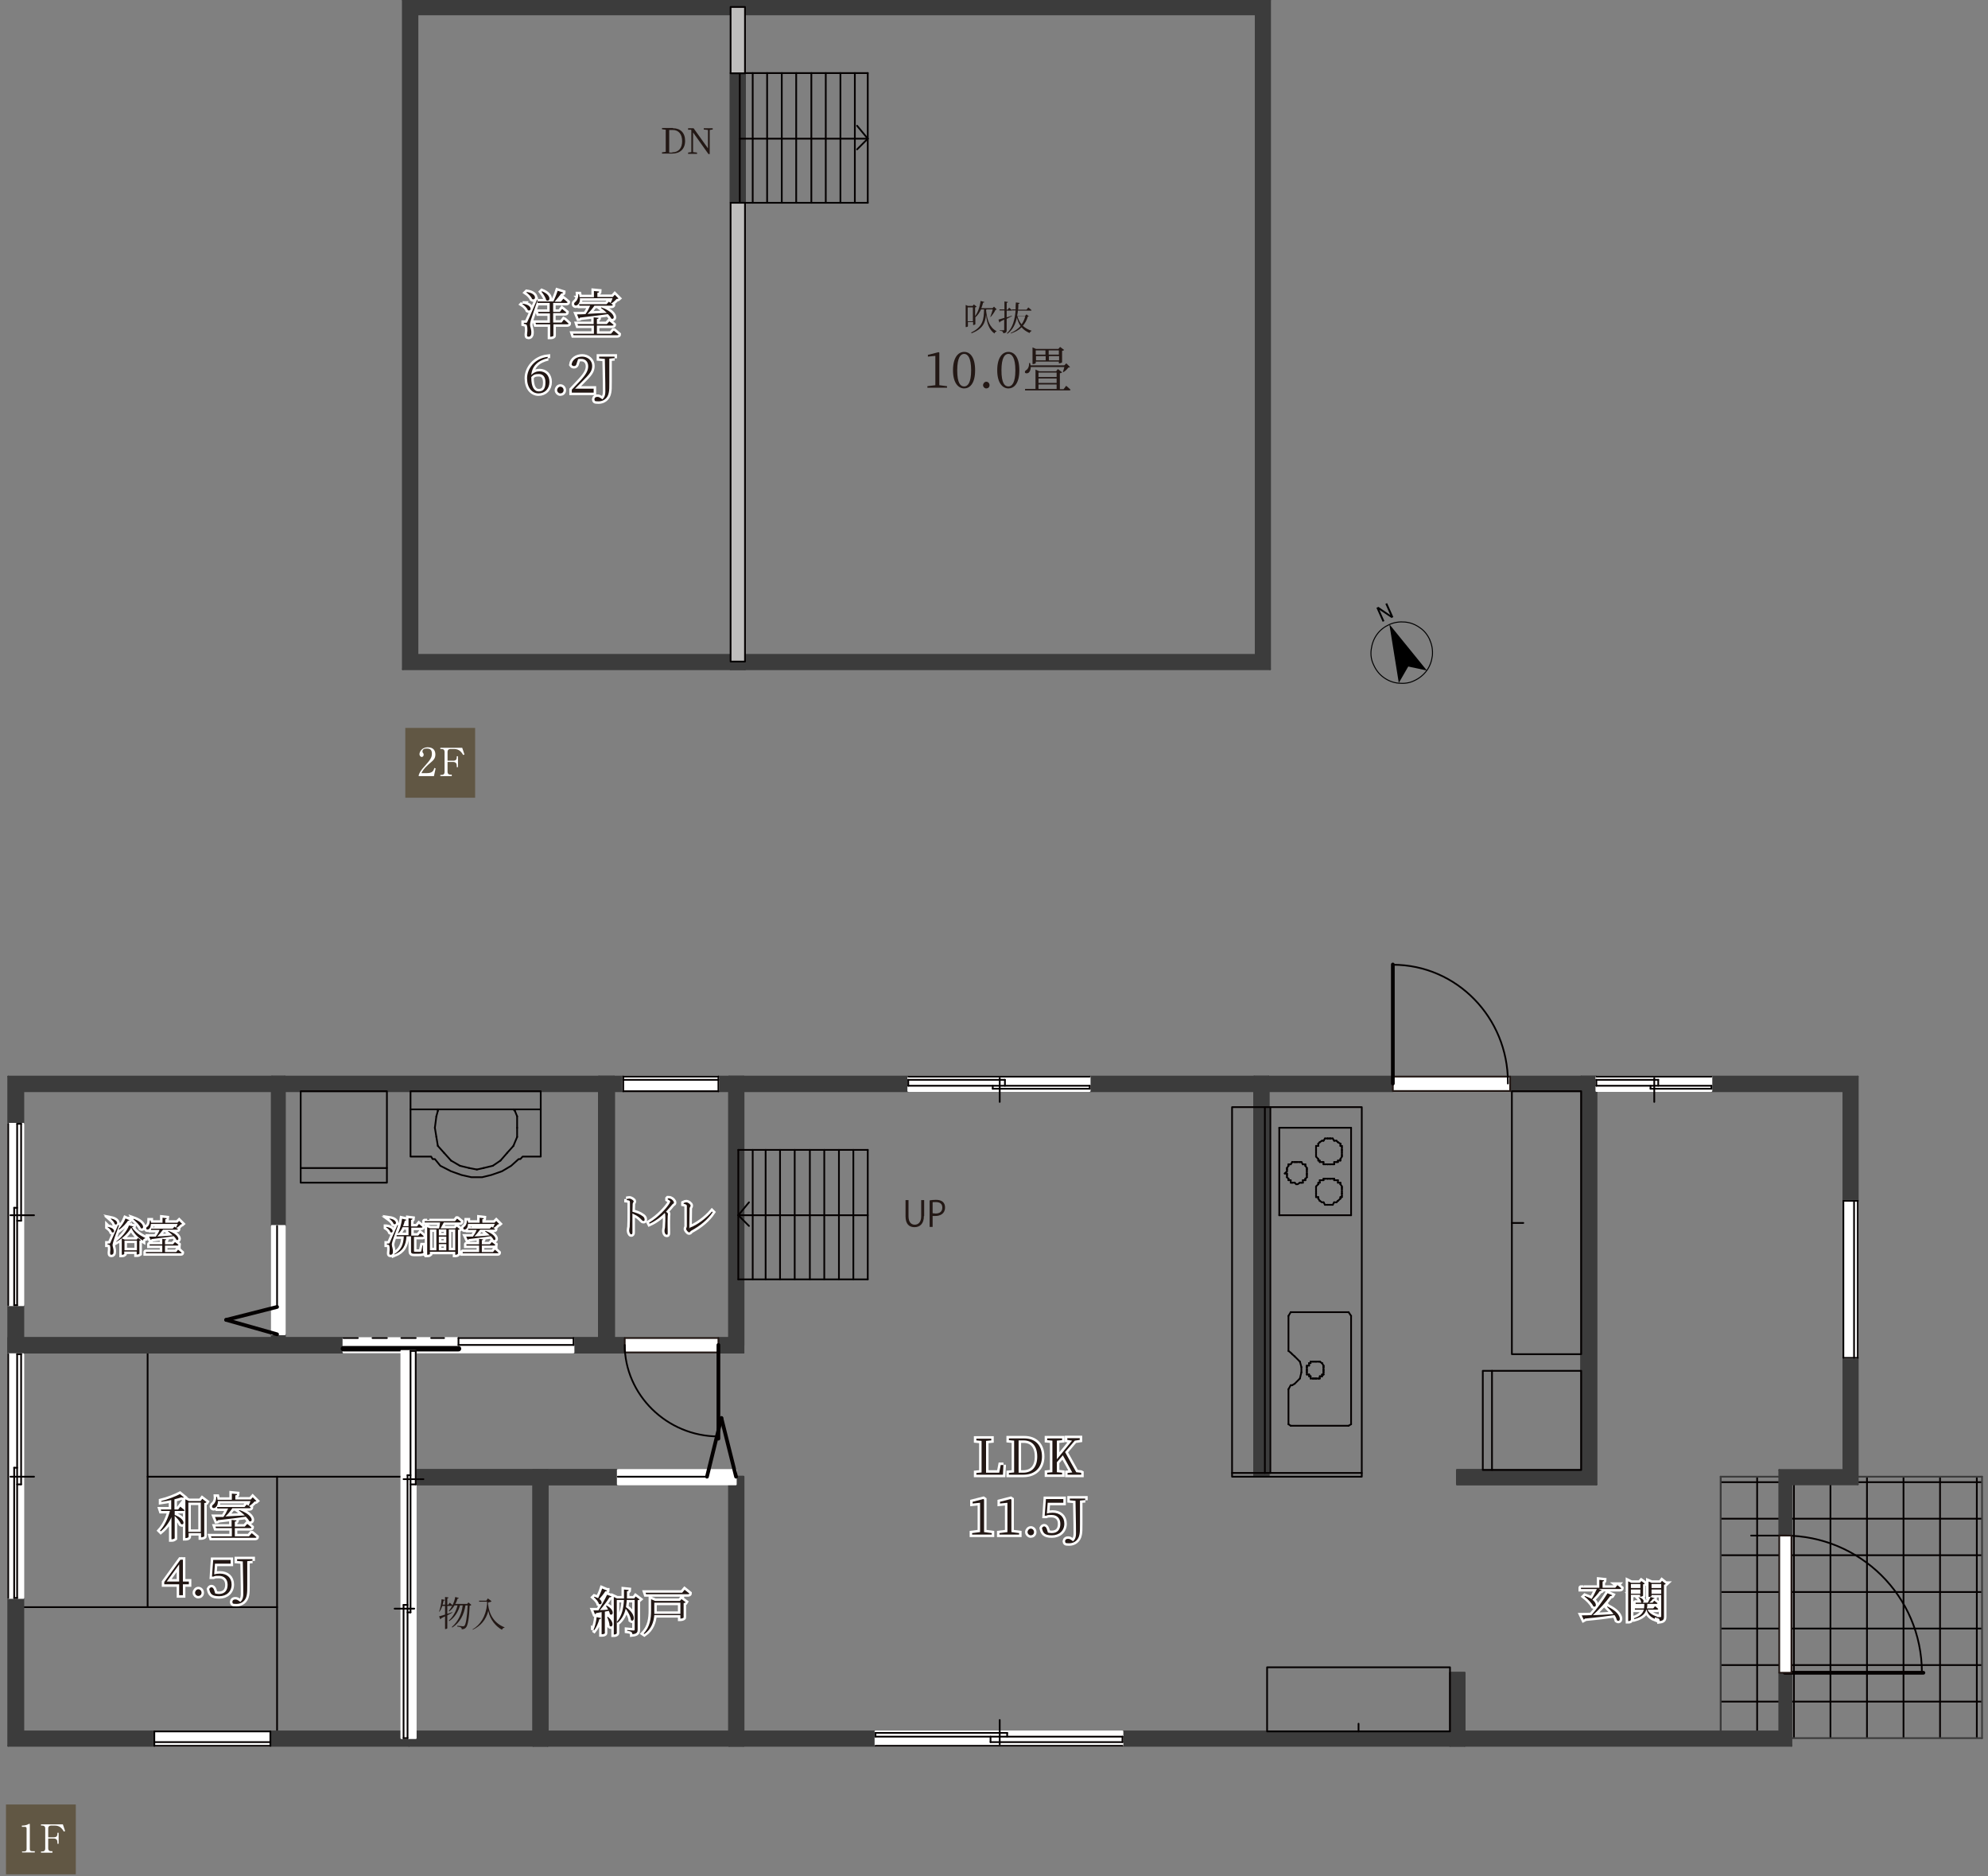 <?xml version="1.0" encoding="UTF-8"?>
<svg xmlns="http://www.w3.org/2000/svg" version="1.1" xmlns:xlink="http://www.w3.org/1999/xlink" viewBox="0 0 800 755">
  <rect x="0" y="0" width="800" height="755" fill="#808080" stroke="none"/>
  <defs>
    <style>
      .cls-1 {
        stroke: #3c3c3c;
      }

      .cls-1, .cls-2, .cls-3, .cls-4, .cls-5, .cls-6, .cls-7, .cls-8, .cls-9 {
        fill: none;
      }

      .cls-1, .cls-2, .cls-3, .cls-6, .cls-7, .cls-8 {
        stroke-linecap: round;
        stroke-linejoin: round;
      }

      .cls-1, .cls-2, .cls-7, .cls-8 {
        stroke-width: .7px;
      }

      .cls-2, .cls-4 {
        stroke: #fff;
      }

      .cls-10 {
        clip-path: url(#clippath-6);
      }

      .cls-11 {
        clip-path: url(#clippath-7);
      }

      .cls-12 {
        clip-path: url(#clippath-15);
      }

      .cls-13 {
        fill: #231815;
      }

      .cls-14 {
        clip-path: url(#clippath-4);
      }

      .cls-3 {
        stroke-width: 1.5px;
      }

      .cls-3, .cls-6, .cls-7 {
        stroke: #040000;
      }

      .cls-15 {
        clip-path: url(#clippath-9);
      }

      .cls-16 {
        clip-path: url(#clippath-10);
      }

      .cls-17 {
        fill: #fff;
      }

      .cls-18, .cls-19 {
        fill: #3c3c3c;
      }

      .cls-4 {
        stroke-width: 2px;
      }

      .cls-20 {
        clip-path: url(#clippath-11);
      }

      .cls-19 {
        fill-rule: evenodd;
      }

      .cls-21 {
        clip-path: url(#clippath-1);
      }

      .cls-6 {
        stroke-width: 2.2px;
      }

      .cls-22 {
        clip-path: url(#clippath-5);
      }

      .cls-23 {
        clip-path: url(#clippath-8);
      }

      .cls-24 {
        clip-path: url(#clippath-3);
      }

      .cls-8 {
        stroke: #221714;
      }

      .cls-25 {
        clip-path: url(#clippath-12);
      }

      .cls-26 {
        clip-path: url(#clippath-14);
      }

      .cls-27 {
        fill: #bfbebd;
      }

      .cls-28 {
        fill: #615744;
      }

      .cls-29 {
        clip-path: url(#clippath-2);
      }

      .cls-30 {
        clip-path: url(#clippath-13);
      }

      .cls-9 {
        stroke: #000;
        stroke-linecap: square;
        stroke-width: .4px;
      }
    </style>
    <clipPath id="clippath-1">
      <rect class="cls-5" x="692.4" y="594.2" width="105.2" height="105.2"/>
    </clipPath>
    <clipPath id="clippath-2">
      <rect class="cls-5" x="692.4" y="594.2" width="105.2" height="105.2"/>
    </clipPath>
    <clipPath id="clippath-3">
      <rect class="cls-5" x="692.4" y="594.2" width="105.2" height="105.2"/>
    </clipPath>
    <clipPath id="clippath-4">
      <rect class="cls-5" x="692.4" y="594.2" width="105.2" height="105.2"/>
    </clipPath>
    <clipPath id="clippath-5">
      <rect class="cls-5" x="692.4" y="594.2" width="105.2" height="105.2"/>
    </clipPath>
    <clipPath id="clippath-6">
      <rect class="cls-5" x="692.4" y="594.2" width="105.2" height="105.2"/>
    </clipPath>
    <clipPath id="clippath-7">
      <rect class="cls-5" x="692.4" y="594.2" width="105.2" height="105.2"/>
    </clipPath>
    <clipPath id="clippath-8">
      <rect class="cls-5" x="692.4" y="594.2" width="105.2" height="105.2"/>
    </clipPath>
    <clipPath id="clippath-9">
      <rect class="cls-5" x="692.4" y="594.2" width="105.2" height="105.2"/>
    </clipPath>
    <clipPath id="clippath-10">
      <rect class="cls-5" x="692.4" y="594.2" width="105.2" height="105.2"/>
    </clipPath>
    <clipPath id="clippath-11">
      <rect class="cls-5" x="692.4" y="594.2" width="105.2" height="105.2"/>
    </clipPath>
    <clipPath id="clippath-12">
      <rect class="cls-5" x="692.4" y="594.2" width="105.2" height="105.2"/>
    </clipPath>
    <clipPath id="clippath-13">
      <rect class="cls-5" x="692.4" y="594.2" width="105.2" height="105.2"/>
    </clipPath>
    <clipPath id="clippath-14">
      <rect class="cls-5" x="692.4" y="594.2" width="105.2" height="105.2"/>
    </clipPath>
    <clipPath id="clippath-15">
      <rect class="cls-5" x="692.4" y="594.2" width="105.2" height="105.2"/>
    </clipPath>
  </defs>
  <!-- Generator: Adobe Illustrator 28.7.10, SVG Export Plug-In . SVG Version: 1.2.0 Build 236)  -->
  <g>
    <g id="_レイヤー_1" data-name="レイヤー_1">
      <g>
        <g>
          <rect class="cls-28" x="2.4" y="726.1" width="28.1" height="28.1"/>
          <g>
            <path class="cls-17" d="M8.7,745h.9c.8,0,1.1-.3,1.1-.9v-8.4c0-.5-.4-.6-.7-.6h-1.2v-.5h.3c1.2,0,2.3-.5,2.5-.7.1,0,.2,0,.2,0,.1,0,.2,0,.2.2v9.9c0,.7.3.9,1.1.9h.9v.5h-5.1v-.5Z"/>
            <path class="cls-17" d="M21.1,745.5h-4.6v-.5h.6c.7,0,1.1-.4,1.1-1.1v-8.2c0-.7-.4-1.1-1.1-1.1h-.6v-.5h8.8l.9,2.7-.5.2c-.5-.8-1.4-2.4-3.5-2.4h-1.7c-.7,0-1.1.4-1.1,1.1v3.6h2.2c1.1,0,1.5-.4,1.5-1.5v-.3h.5v4.4h-.5v-.6c0-.9-.4-1.5-1.5-1.5h-2.2v4c0,.7.4,1.1,1.1,1.1h.6v.5Z"/>
          </g>
        </g>
        <g>
          <rect class="cls-28" x="163.1" y="292.9" width="28.1" height="28.1"/>
          <g>
            <path class="cls-17" d="M174.6,312.3h-6.1v-.4c.3-1,1-2.1,2.3-3.5,2.3-2.6,3-3.5,3-5.1s-.7-2.1-2.1-2.1-1.7.6-1.7,1.2,0,.2.2.5c.2.3.3.5.3.8,0,.5-.4.9-.8.9s-.9-.5-.9-1.1c0-1.1,1.1-2.8,3.3-2.8s3.1,1.2,3.1,2.9-.9,2.4-2.3,3.6c-.5.4-2.6,2.2-3.3,3.9h2.1c2.2,0,2.7-.8,3.1-2.1l.5.2-.7,3.2Z"/>
            <path class="cls-17" d="M181.8,312.3h-4.6v-.5h.6c.7,0,1.1-.4,1.1-1.1v-8.2c0-.7-.4-1.1-1.1-1.1h-.6v-.5h8.8l.9,2.7-.5.2c-.5-.8-1.4-2.4-3.5-2.4h-1.7c-.7,0-1.1.4-1.1,1.1v3.6h2.2c1.1,0,1.5-.4,1.5-1.5v-.3h.5v4.4h-.5v-.6c0-.9-.4-1.5-1.5-1.5h-2.2v4c0,.7.4,1.1,1.1,1.1h.6v.5Z"/>
          </g>
        </g>
        <g>
          <path d="M559.9,248.6l-4.8-3.2,2,4.5-.7.3-2.5-5.6.8-.4,4.8,3.3-2-4.5.7-.3,2.5,5.6-.8.4Z"/>
          <path class="cls-9" d="M575.4,257.5c-.9-2-2.2-3.7-4-4.9-1.8-1.3-3.8-2.1-6-2.3-2.2-.2-4.3.1-6.3,1-2,.9-3.7,2.2-5,4-1.3,1.8-2,3.8-2.3,6-.3,2.2,0,4.3,1,6.3.9,2,2.2,3.7,4,5,1.8,1.3,3.8,2.1,6,2.3,2.2.2,4.3,0,6.3-1,2-.9,3.7-2.3,5-4,1.3-1.8,2-3.8,2.3-6,.2-2.2-.1-4.3-1-6.3"/>
          <polygon points="559.1 251.2 562.9 274.8 566.7 268.2 574.2 269.8 559.1 251.2"/>
        </g>
        <g>
          <g>
            <path class="cls-13" d="M270.8,51.6c3,0,4.9,1.8,4.9,5.1s-2.1,5.1-5.2,5.1h-4.1v-.5l1.5-.2c0-1.3,0-2.7,0-4.3v-.5c0-1.4,0-2.8,0-4.1l-1.5-.2v-.5h4.4ZM270.5,61.3c2.6,0,4-1.7,4-4.5s-1.4-4.5-3.8-4.5h-1.4c0,1.3,0,2.8,0,4.2v.5c0,1.6,0,3,0,4.4h1.3Z"/>
            <path class="cls-13" d="M286.9,52.1l-1.3.2v9.7h-.5l-6.2-8.7v7.9s1.6.2,1.6.2v.5h-3.6v-.5l1.3-.2v-8.8s-.1-.2-.1-.2h-1.2v-.6h2.2l5.8,8.1v-7.4s-1.7-.2-1.7-.2v-.5h3.6v.5Z"/>
          </g>
          <g>
            <polygon class="cls-19" points="299.8 263.5 505.3 263.5 511.1 269.3 294 269.3 299.8 263.5"/>
            <polygon class="cls-1" points="299.8 263.5 505.3 263.5 511.1 269.3 294 269.3 299.8 263.5"/>
            <polygon class="cls-19" points="505.3 263.5 505.3 5.8 511.1 0 511.1 269.3 505.3 263.5"/>
            <polygon class="cls-1" points="505.3 263.5 505.3 5.8 511.1 0 511.1 269.3 505.3 263.5"/>
            <polygon class="cls-19" points="505.3 5.8 299.8 5.8 294 0 511.1 0 505.3 5.8"/>
            <polygon class="cls-1" points="505.3 5.8 299.8 5.8 294 0 511.1 0 505.3 5.8"/>
            <polygon class="cls-19" points="299.8 5.8 299.8 5.8 294 5.8 294 0 299.8 5.8"/>
            <polygon class="cls-1" points="299.8 5.8 299.8 5.8 294 5.8 294 0 299.8 5.8"/>
            <rect class="cls-18" x="294" y="29.4" width="5.8" height="52.1"/>
            <rect class="cls-1" x="294" y="29.4" width="5.8" height="52.1"/>
            <polygon class="cls-19" points="299.8 263.5 299.8 263.5 294 269.3 294 263.5 299.8 263.5"/>
            <polygon class="cls-1" points="299.8 263.5 299.8 263.5 294 269.3 294 263.5 299.8 263.5"/>
            <polygon class="cls-19" points="168 263.5 294 263.5 299.8 269.3 162.1 269.3 168 263.5"/>
            <polygon class="cls-1" points="168 263.5 294 263.5 299.8 269.3 162.1 269.3 168 263.5"/>
            <polygon class="cls-19" points="294 263.5 294 263.5 299.8 263.5 299.8 269.3 294 263.5"/>
            <polygon class="cls-1" points="294 263.5 294 263.5 299.8 263.5 299.8 269.3 294 263.5"/>
            <rect class="cls-18" x="294" y="29.4" width="5.8" height="52.1"/>
            <rect class="cls-1" x="294" y="29.4" width="5.8" height="52.1"/>
            <polygon class="cls-19" points="294 5.8 294 5.8 299.8 0 299.8 5.8 294 5.8"/>
            <polygon class="cls-1" points="294 5.8 294 5.8 299.8 0 299.8 5.8 294 5.8"/>
            <polygon class="cls-19" points="294 5.8 168 5.8 162.1 0 299.8 0 294 5.8"/>
            <polygon class="cls-1" points="294 5.8 168 5.8 162.1 0 299.8 0 294 5.8"/>
            <polygon class="cls-19" points="168 5.8 168 263.5 162.1 269.3 162.1 0 168 5.8"/>
            <polygon class="cls-1" points="168 5.8 168 263.5 162.1 269.3 162.1 0 168 5.8"/>
            <line class="cls-7" x1="349.2" y1="81.6" x2="349.2" y2="29.4"/>
            <line class="cls-7" x1="344" y1="81.6" x2="344" y2="29.4"/>
            <line class="cls-7" x1="338.2" y1="81.6" x2="338.2" y2="29.4"/>
            <line class="cls-7" x1="332.3" y1="81.6" x2="332.3" y2="29.4"/>
            <line class="cls-7" x1="326.5" y1="81.6" x2="326.5" y2="29.4"/>
            <line class="cls-7" x1="320.4" y1="81.6" x2="320.4" y2="29.4"/>
            <line class="cls-7" x1="314.6" y1="81.6" x2="314.6" y2="29.4"/>
            <line class="cls-7" x1="308.7" y1="81.6" x2="308.7" y2="29.4"/>
            <line class="cls-7" x1="302.9" y1="81.6" x2="302.9" y2="29.4"/>
            <line class="cls-7" x1="297.7" y1="81.6" x2="297.7" y2="29.4"/>
            <line class="cls-7" x1="349.2" y1="81.6" x2="297.7" y2="81.6"/>
            <line class="cls-7" x1="349.2" y1="29.4" x2="297.7" y2="29.4"/>
            <line class="cls-7" x1="349.2" y1="55.8" x2="297.7" y2="55.8"/>
            <line class="cls-7" x1="349.2" y1="55.8" x2="344.9" y2="50.6"/>
            <line class="cls-7" x1="349.2" y1="55.8" x2="344.9" y2="60.1"/>
            <rect class="cls-27" x="294" y="2.8" width="5.8" height="26.7"/>
            <rect class="cls-7" x="294" y="2.8" width="5.8" height="26.7"/>
            <rect class="cls-27" x="294" y="81.6" width="5.8" height="184.6"/>
            <rect class="cls-7" x="294" y="81.6" width="5.8" height="184.6"/>
            <g>
              <path class="cls-13" d="M396.8,124.8c.4,3.9,1.4,7,4.3,8.5h0c-.4.2-.8.4-.9.9-2.2-1.5-3.1-4.3-3.4-7.6-.3,3.2-1.2,5.7-5.8,7.5l-.2-.3c4.9-2.3,5.1-5.5,5.2-9.3h-1.2c-.6,1.2-1.3,2.3-2.2,3.1h-.1c0,0,0,2.9,0,2.9,0,0-.5.3-.8.3h-.1v-1.2h-2.1v1.7c0,.1-.3.3-.7.3h-.2v-8.9l.9.4h1.9l.5-.6,1.1.9c0,.1-.3.2-.6.3v3.5c1.1-1.5,1.9-3.7,2.2-6.1l1.5.4c0,.2-.2.3-.5.3-.2.8-.4,1.5-.7,2.2h4.5l.6-.6,1.1,1.1c-.1.1-.3.1-.5.2-.4.9-1.2,2-1.9,2.8h-.2c.4-.9.7-2.1,1-3h-2.5ZM391.5,129.3v-5.6h-2.1v5.6h2.1Z"/>
              <path class="cls-13" d="M407.2,127.2c-.6.3-1.3.7-2.1,1.1v4.5c0,.8-.2,1.2-1.4,1.3,0-.3,0-.5-.3-.7-.2-.2-.5-.3-1.1-.3v-.2s1.2,0,1.5,0,.3,0,.3-.3v-4c-.5.3-1.1.5-1.6.8,0,.2-.2.3-.3.4l-.4-1.2c.5-.1,1.3-.4,2.4-.7v-3h-2v-.4c0,0,2,0,2,0v-3.2l1.4.2c0,.2-.2.3-.5.4v2.7h.4l.6-.8s.7.6,1.1,1c0,.2-.2.2-.4.2h-1.7v2.7c.7-.2,1.4-.4,2.1-.7v.2ZM414.2,127.2c-.1.1-.3.2-.6.2-.4,1.4-1.1,2.7-2,3.7,1,.9,2.2,1.6,3.6,2h0c-.4.2-.7.5-.9.9-1.3-.6-2.4-1.3-3.2-2.3-1.1,1.1-2.5,1.9-4.4,2.5v-.2c1.6-.7,3-1.7,4-2.8-.7-.9-1.1-2.1-1.5-3.4-.5,2.5-1.6,4.9-3.8,6.5l-.2-.2c2.4-2.2,3.2-5.7,3.5-9.2h-1.5v-.4c-.1,0,1.5,0,1.5,0,0-1,0-1.9.1-2.8l1.5.2c0,.2-.2.4-.5.4,0,.7,0,1.5-.1,2.3h3.4l.7-.9s.8.6,1.3,1.1c0,.2-.2.2-.4.2h-5.1c0,.7-.2,1.4-.3,2.1h3.2l.6-.6,1,.9ZM409.4,127.2c.4,1.3.9,2.4,1.7,3.3.7-1,1.2-2.1,1.5-3.3h-3.2Z"/>
            </g>
            <g>
              <path class="cls-13" d="M381.1,155.4v.6h-7.9v-.6l3.2-.4c0-1.2,0-2.4,0-3.6v-8.2l-3,.3v-.7l4.3-1.1.3.2v3.1c0,0,0,6.4,0,6.4,0,1.2,0,2.4,0,3.6l3.1.4Z"/>
              <path class="cls-13" d="M392.4,149c0,5.4-2.2,7.3-4.4,7.3s-4.5-2-4.5-7.3,2.2-7.4,4.5-7.4,4.4,2,4.4,7.4ZM388,155.5c1.4,0,2.8-1.4,2.8-6.5s-1.4-6.6-2.8-6.6-2.8,1.4-2.8,6.6,1.3,6.5,2.8,6.5Z"/>
              <path class="cls-13" d="M395.6,155c0-.7.6-1.4,1.3-1.4s1.3.6,1.3,1.4-.6,1.3-1.3,1.3-1.3-.6-1.3-1.3Z"/>
              <path class="cls-13" d="M410.2,149c0,5.4-2.2,7.3-4.4,7.3s-4.5-2-4.5-7.3,2.2-7.4,4.5-7.4,4.4,2,4.4,7.4ZM405.8,155.5c1.4,0,2.8-1.4,2.8-6.5s-1.4-6.6-2.8-6.6-2.8,1.4-2.8,6.6,1.3,6.5,2.8,6.5Z"/>
              <path class="cls-13" d="M429,155.2s1.1.9,1.8,1.6c0,.2-.2.3-.5.3h-17.8v-.6c-.1,0,4.2,0,4.2,0v-7.8l1.5.7h6.8l.7-.9,1.7,1.3c-.1.2-.4.3-.9.4v6.4h1.5l1-1.3ZM414.8,147.6c0,1.2-.4,2-.9,2.4-.5.3-1.1.3-1.4,0-.2-.4,0-.8.5-1.1.7-.4,1.2-1.6,1.1-2.8h.4c.1.3.2.6.2.9h13.6l.8-.8,1.5,1.5c-.1.1-.3.2-.7.2-.4.6-1.2,1.4-1.9,1.8h-.3c.2-.6.5-1.4.6-2h-13.6ZM416.8,146.1c0,.1-.6.4-1.1.4h-.2v-6.7l1.4.6h9l.7-.8,1.6,1.2c-.1.2-.4.3-.8.4v4.6c0,.1-.7.4-1.1.4h-.2v-.7h-9.3v.5ZM416.8,141v1.7h3.9v-1.7h-3.9ZM420.8,145v-1.7h-3.9v1.7h3.9ZM417.9,149.9v1.8h7.3v-1.8h-7.3ZM425.2,152.3h-7.3v1.8h7.3v-1.8ZM417.9,156.5h7.3v-1.8h-7.3v1.8ZM422,141v1.7h4.1v-1.7h-4.1ZM426.2,145v-1.7h-4.1v1.7h4.1Z"/>
            </g>
          </g>
          <g>
            <g>
              <path class="cls-4" d="M210.3,122.2c4.3.5,3.5,3.4,2.1,2.6-.3-.9-1.4-1.9-2.2-2.4l.2-.2ZM216.4,120.6c-.9,2.5-2.5,7.3-2.8,8.3-.2.7-.3,1.3-.3,1.8,0,.9.6,1.8.5,3.4,0,.8-.4,1.4-1.1,1.4s-.6-.4-.6-1c.3-2,.1-3.6-.3-3.9-.3-.2-.6-.2-1-.3v-.4h.9c.2,0,.3,0,.5-.4q.4-.7,3.9-8.9h.4ZM212,117.5c4.4.6,3.6,3.7,2.1,2.8-.3-.9-1.4-2-2.3-2.6l.2-.2ZM227.1,128.7s1.1.9,1.7,1.5c0,.2-.2.3-.5.3h-5.6v4.6c0,.1-.4.4-1.1.4h-.2v-5h-5.7l-.2-.6h5.8v-3.8h-4.6l-.2-.6h4.7v-3.6h-4.8l-.2-.6h6.5c.6-1.3,1.3-3,1.7-4.3l2.2.7c0,.2-.3.4-.8.4-.6,1-1.7,2.2-2.6,3.3h2.5l1-1.2s1.1.8,1.7,1.4c0,.2-.2.3-.5.3h-5.3v3.6h2.7l.9-1.2s1,.8,1.7,1.4c0,.2-.3.3-.5.3h-4.8v3.8h3.4l.9-1.2ZM218.1,117.2c4.3,1.7,3.1,4.6,1.7,3.6-.2-1.1-1.2-2.5-1.9-3.4l.2-.2Z"/>
              <path class="cls-4" d="M247.1,133.1s1.1.9,1.8,1.5c0,.2-.2.3-.5.3h-17.6l-.2-.6h8.4v-3.3h-6.4l-.2-.6h6.5v-2.7l2,.2c0,.2-.2.4-.7.5v2h4l1-1.1s1.1.8,1.7,1.4c0,.2-.2.3-.5.3h-6.2v3.3h5.7l1-1.2ZM233.4,120.2c0,1.2-.4,2-.9,2.4-.4.4-1.1.5-1.4,0-.2-.4,0-.8.4-1.1.7-.5,1.3-1.8,1.2-3.1h.3c.1.4.2.8.2,1.2h5.8v-2.5l2.1.2c0,.3-.2.5-.7.5v1.7h6.2l.8-.9,1.5,1.5c-.1.1-.4.2-.8.2-.5.6-1.4,1.4-2.1,1.8h-.2c.3.1.6.4.8.6,0,.2-.2.3-.5.3h-6.9c-.8,1.2-1.9,2.5-2.8,3.3,2.2-.1,5-.3,7.8-.4-.8-.8-1.7-1.5-2.4-2l.2-.2c6,2.1,5.5,5.2,4,4.5-.3-.6-.8-1.2-1.4-1.8-2.8.4-6.4.9-11.2,1.4-.1.2-.3.4-.5.4l-.7-1.7c.8,0,2,0,3.4-.1.7-.9,1.4-2.3,1.9-3.4h-4.3l-.2-.6h11.1l.9-1s.3.2.7.5c.3-.5.6-1.3.8-1.9h-13.3Z"/>
              <path class="cls-4" d="M220.5,144.1c-4.2,1-6.4,3.3-6.7,6.8.9-1,2.1-1.5,3.3-1.5,2.3,0,4,1.6,4,4.3s-1.8,4.6-4.4,4.6-4.6-2.3-4.6-6.1,3-8,8.3-8.6v.5ZM213.8,152c0,3.6,1.1,5.5,3,5.5s2.7-1.2,2.7-3.6-1.1-3.4-2.7-3.4-2.1.3-3,1.2v.3Z"/>
              <path class="cls-4" d="M224.2,157c0-.7.6-1.4,1.3-1.4s1.3.6,1.3,1.4-.6,1.3-1.3,1.3-1.3-.6-1.3-1.3Z"/>
              <path class="cls-4" d="M238.9,156.5v1.5h-8.8v-1.2c1.2-1.3,2.5-2.6,3.5-3.7,2.2-2.4,3.1-4,3.1-5.7s-1-3-2.8-3-.8,0-1.3.2l-.5,1.5c-.2.9-.5,1.2-1.1,1.2s-.7-.2-1-.6c.3-2.1,2.2-3.2,4.3-3.2s4,1.5,4,3.7-1,3.3-4.2,6.5c-.6.6-1.6,1.6-2.7,2.7h7.5Z"/>
              <path class="cls-4" d="M247.3,144.1l-2.1.2c0,1.9,0,3.9,0,5.9v3.5c0,2.2,0,3.2-.2,4.2-.4,2.4-2.2,3.6-4.1,3.6s-1.5-.2-1.7-.9c.1-.7.6-.9,1.2-.9s.9.2,1.5.6l.5.4c.7-.6,1.2-1.5,1.2-3.2s0-3-.2-13.1l-2.3-.2v-.7h6.2v.7Z"/>
            </g>
            <g>
              <path class="cls-13" d="M210.3,122.2c4.3.5,3.5,3.4,2.1,2.6-.3-.9-1.4-1.9-2.2-2.4l.2-.2ZM216.4,120.6c-.9,2.5-2.5,7.3-2.8,8.3-.2.7-.3,1.3-.3,1.8,0,.9.6,1.8.5,3.4,0,.8-.4,1.4-1.1,1.4s-.6-.4-.6-1c.3-2,.1-3.6-.3-3.9-.3-.2-.6-.2-1-.3v-.4h.9c.2,0,.3,0,.5-.4q.4-.7,3.9-8.9h.4ZM212,117.5c4.4.6,3.6,3.7,2.1,2.8-.3-.9-1.4-2-2.3-2.6l.2-.2ZM227.1,128.7s1.1.9,1.7,1.5c0,.2-.2.3-.5.3h-5.6v4.6c0,.1-.4.4-1.1.4h-.2v-5h-5.7l-.2-.6h5.8v-3.8h-4.6l-.2-.6h4.7v-3.6h-4.8l-.2-.6h6.5c.6-1.3,1.3-3,1.7-4.3l2.2.7c0,.2-.3.4-.8.4-.6,1-1.7,2.2-2.6,3.3h2.5l1-1.2s1.1.8,1.7,1.4c0,.2-.2.3-.5.3h-5.3v3.6h2.7l.9-1.2s1,.8,1.7,1.4c0,.2-.3.3-.5.3h-4.8v3.8h3.4l.9-1.2ZM218.1,117.2c4.3,1.7,3.1,4.6,1.7,3.6-.2-1.1-1.2-2.5-1.9-3.4l.2-.2Z"/>
              <path class="cls-13" d="M247.1,133.1s1.1.9,1.8,1.5c0,.2-.2.3-.5.3h-17.6l-.2-.6h8.4v-3.3h-6.4l-.2-.6h6.5v-2.7l2,.2c0,.2-.2.4-.7.5v2h4l1-1.1s1.1.8,1.7,1.4c0,.2-.2.3-.5.3h-6.2v3.3h5.7l1-1.2ZM233.4,120.2c0,1.2-.4,2-.9,2.4-.4.4-1.1.5-1.4,0-.2-.4,0-.8.4-1.1.7-.5,1.3-1.8,1.2-3.1h.3c.1.4.2.8.2,1.2h5.8v-2.5l2.1.2c0,.3-.2.5-.7.5v1.7h6.2l.8-.9,1.5,1.5c-.1.1-.4.2-.8.2-.5.6-1.4,1.4-2.1,1.8h-.2c.3.1.6.4.8.6,0,.2-.2.3-.5.3h-6.9c-.8,1.2-1.9,2.5-2.8,3.3,2.2-.1,5-.3,7.8-.4-.8-.8-1.7-1.5-2.4-2l.2-.2c6,2.1,5.5,5.2,4,4.5-.3-.6-.8-1.2-1.4-1.8-2.8.4-6.4.9-11.2,1.4-.1.2-.3.4-.5.4l-.7-1.7c.8,0,2,0,3.4-.1.7-.9,1.4-2.3,1.9-3.4h-4.3l-.2-.6h11.1l.9-1s.3.2.7.5c.3-.5.6-1.3.8-1.9h-13.3Z"/>
              <path class="cls-13" d="M220.5,144.1c-4.2,1-6.4,3.3-6.7,6.8.9-1,2.1-1.5,3.3-1.5,2.3,0,4,1.6,4,4.3s-1.8,4.6-4.4,4.6-4.6-2.3-4.6-6.1,3-8,8.3-8.6v.5ZM213.8,152c0,3.6,1.1,5.5,3,5.5s2.7-1.2,2.7-3.6-1.1-3.4-2.7-3.4-2.1.3-3,1.2v.3Z"/>
              <path class="cls-13" d="M224.2,157c0-.7.6-1.4,1.3-1.4s1.3.6,1.3,1.4-.6,1.3-1.3,1.3-1.3-.6-1.3-1.3Z"/>
              <path class="cls-13" d="M238.9,156.5v1.5h-8.8v-1.2c1.2-1.3,2.5-2.6,3.5-3.7,2.2-2.4,3.1-4,3.1-5.7s-1-3-2.8-3-.8,0-1.3.2l-.5,1.5c-.2.9-.5,1.2-1.1,1.2s-.7-.2-1-.6c.3-2.1,2.2-3.2,4.3-3.2s4,1.5,4,3.7-1,3.3-4.2,6.5c-.6.6-1.6,1.6-2.7,2.7h7.5Z"/>
              <path class="cls-13" d="M247.3,144.1l-2.1.2c0,1.9,0,3.9,0,5.9v3.5c0,2.2,0,3.2-.2,4.2-.4,2.4-2.2,3.6-4.1,3.6s-1.5-.2-1.7-.9c.1-.7.6-.9,1.2-.9s.9.2,1.5.6l.5.4c.7-.6,1.2-1.5,1.2-3.2s0-3-.2-13.1l-2.3-.2v-.7h6.2v.7Z"/>
            </g>
          </g>
        </g>
        <g>
          <g>
            <g>
              <path class="cls-4" d="M403.8,589.4l-.2,4h-10.7v-.7l2.1-.2c0-1.9,0-3.9,0-5.8v-1.1c0-2,0-3.9,0-5.8l-2.1-.2v-.7h6v.7l-2.1.2c0,1.9,0,3.9,0,5.9v1.4c0,1.6,0,3.6,0,5.5h5.3l.6-3.1h1.1Z"/>
              <path class="cls-4" d="M412.2,578.8c4.3,0,7.1,2.6,7.1,7.3s-3.1,7.3-7.4,7.3h-5.9v-.7l2.1-.2c0-1.9,0-3.9,0-6.2v-.7c0-2,0-4,0-5.9l-2.1-.2v-.7h6.2ZM411.7,592.6c3.7,0,5.7-2.4,5.7-6.5s-2-6.5-5.5-6.5h-2c0,1.9,0,3.9,0,6v.7c0,2.3,0,4.3,0,6.3h1.8Z"/>
              <path class="cls-4" d="M435.1,592.7v.7h-5.5v-.7l1.9-.2-3.8-6.9-2.4,2.8c0,1.2,0,2.5,0,4l2.1.2v.7h-6v-.7l2.1-.2c0-1.9,0-3.9,0-5.8v-1.1c0-1.9,0-3.9,0-5.8l-2.1-.2v-.7h6v.7l-2.1.2c0,1.9,0,3.8,0,5.8v1.7l6.1-7.5-1.9-.3v-.7h5v.7l-2,.3-3.9,4.6,4.5,8.1,1.8.2Z"/>
              <path class="cls-4" d="M399.1,616.9v.6h-7.9v-.6l3.2-.4c0-1.2,0-2.4,0-3.6v-8.2l-3,.3v-.7l4.3-1.1.3.2v3.1c0,0,0,6.4,0,6.4,0,1.2,0,2.4,0,3.6l3.1.4Z"/>
              <path class="cls-4" d="M410.1,616.9v.6h-7.9v-.6l3.2-.4c0-1.2,0-2.4,0-3.6v-8.2l-3,.3v-.7l4.3-1.1.3.2v3.1c0,0,0,6.4,0,6.4,0,1.2,0,2.4,0,3.6l3.1.4Z"/>
              <path class="cls-4" d="M413.5,616.5c0-.7.6-1.4,1.3-1.4s1.3.6,1.3,1.4-.6,1.3-1.3,1.3-1.3-.6-1.3-1.3Z"/>
              <path class="cls-4" d="M421.3,609c.7-.2,1.4-.3,2.3-.3,2.8,0,4.7,1.6,4.7,4.4s-2,4.7-5,4.7-3.6-1-4-2.9c.2-.4.5-.7.9-.7s.8.3,1.1,1.2l.4,1.3c.5.1,1,.2,1.5.2,2.3,0,3.5-1.4,3.5-3.7s-1.4-3.6-3.5-3.6-1.5.1-2.2.3h-.6c0-.1.5-6.7.5-6.7h7v1.5h-6.3l-.3,4.1Z"/>
              <path class="cls-4" d="M436.7,603.6l-2.1.2c0,1.9,0,3.9,0,5.9v3.5c0,2.2,0,3.2-.2,4.2-.4,2.4-2.2,3.6-4.1,3.6s-1.5-.2-1.7-.9c.1-.7.6-.9,1.2-.9s.9.2,1.5.6l.5.4c.7-.6,1.2-1.5,1.2-3.2s0-3-.2-13.1l-2.3-.2v-.7h6.2v.7Z"/>
            </g>
            <g>
              <path class="cls-13" d="M403.8,589.4l-.2,4h-10.7v-.7l2.1-.2c0-1.9,0-3.9,0-5.8v-1.1c0-2,0-3.9,0-5.8l-2.1-.2v-.7h6v.7l-2.1.2c0,1.9,0,3.9,0,5.9v1.4c0,1.6,0,3.6,0,5.5h5.3l.6-3.1h1.1Z"/>
              <path class="cls-13" d="M412.2,578.8c4.3,0,7.1,2.6,7.1,7.3s-3.1,7.3-7.4,7.3h-5.9v-.7l2.1-.2c0-1.9,0-3.9,0-6.2v-.7c0-2,0-4,0-5.9l-2.1-.2v-.7h6.2ZM411.7,592.6c3.7,0,5.7-2.4,5.7-6.5s-2-6.5-5.5-6.5h-2c0,1.9,0,3.9,0,6v.7c0,2.3,0,4.3,0,6.3h1.8Z"/>
              <path class="cls-13" d="M435.1,592.7v.7h-5.5v-.7l1.9-.2-3.8-6.9-2.4,2.8c0,1.2,0,2.5,0,4l2.1.2v.7h-6v-.7l2.1-.2c0-1.9,0-3.9,0-5.8v-1.1c0-1.9,0-3.9,0-5.8l-2.1-.2v-.7h6v.7l-2.1.2c0,1.9,0,3.8,0,5.8v1.7l6.1-7.5-1.9-.3v-.7h5v.7l-2,.3-3.9,4.6,4.5,8.1,1.8.2Z"/>
              <path class="cls-13" d="M399.1,616.9v.6h-7.9v-.6l3.2-.4c0-1.2,0-2.4,0-3.6v-8.2l-3,.3v-.7l4.3-1.1.3.2v3.1c0,0,0,6.4,0,6.4,0,1.2,0,2.4,0,3.6l3.1.4Z"/>
              <path class="cls-13" d="M410.1,616.9v.6h-7.9v-.6l3.2-.4c0-1.2,0-2.4,0-3.6v-8.2l-3,.3v-.7l4.3-1.1.3.2v3.1c0,0,0,6.4,0,6.4,0,1.2,0,2.4,0,3.6l3.1.4Z"/>
              <path class="cls-13" d="M413.5,616.5c0-.7.6-1.4,1.3-1.4s1.3.6,1.3,1.4-.6,1.3-1.3,1.3-1.3-.6-1.3-1.3Z"/>
              <path class="cls-13" d="M421.3,609c.7-.2,1.4-.3,2.3-.3,2.8,0,4.7,1.6,4.7,4.4s-2,4.7-5,4.7-3.6-1-4-2.9c.2-.4.5-.7.9-.7s.8.3,1.1,1.2l.4,1.3c.5.1,1,.2,1.5.2,2.3,0,3.5-1.4,3.5-3.7s-1.4-3.6-3.5-3.6-1.5.1-2.2.3h-.6c0-.1.5-6.7.5-6.7h7v1.5h-6.3l-.3,4.1Z"/>
              <path class="cls-13" d="M436.7,603.6l-2.1.2c0,1.9,0,3.9,0,5.9v3.5c0,2.2,0,3.2-.2,4.2-.4,2.4-2.2,3.6-4.1,3.6s-1.5-.2-1.7-.9c.1-.7.6-.9,1.2-.9s.9.2,1.5.6l.5.4c.7-.6,1.2-1.5,1.2-3.2s0-3-.2-13.1l-2.3-.2v-.7h6.2v.7Z"/>
            </g>
          </g>
          <g>
            <path class="cls-13" d="M371.8,489.3c0,3.2-1.7,4.5-3.8,4.5s-3.6-1.2-3.6-4.4v-6.5h1.2v6.5c0,2.4,1.1,3.4,2.5,3.4s2.6-1,2.6-3.4v-6.5h1.2v6.4Z"/>
            <path class="cls-13" d="M374.2,483c.6-.1,1.4-.2,2.4-.2,3.5,0,3.7,2.2,3.7,3.1,0,2.5-2,3.4-3.9,3.4s-.8,0-1.1,0v4.4h-1.2v-10.6ZM375.4,488.2c.3,0,.7.1,1.1.1,1.7,0,2.7-.8,2.7-2.4s-1.1-2.2-2.6-2.2-1,0-1.3.1v4.4Z"/>
          </g>
          <g>
            <g>
              <path class="cls-4" d="M650.7,637.7s1,.8,1.7,1.4c0,.2-.2.3-.5.3h-8.5l1.1.5c0,.2-.3.3-.7.3-.9,1.3-2,2.5-3,3.5,2.1,1.6,1.5,3.3.4,2.7-.6-1.3-2.3-3-3.6-4l.2-.2c1.1.4,2,.8,2.7,1.2.7-1.1,1.4-2.6,2.1-4h-6.4v-.5c-.1,0,7.4,0,7.4,0v-3.2l1.9.2c0,.3-.2.4-.6.5v2.5h5.1l1-1.2ZM647,646.5c6.1,2.9,5.3,6.6,3.7,5.5-.2-.7-.5-1.4-1-2.1-2.8.4-6.6.9-11.9,1.4-.1.2-.3.3-.5.4l-.8-1.7c.9,0,2.3,0,3.9-.1,2.3-2.6,4.9-6.2,6.5-8.8l1.9.8c-.1.2-.4.4-.8.3-1.6,2.3-4.4,5.4-7,7.7,2.4,0,5.3-.2,8.3-.4-.8-1.1-1.8-2.1-2.6-2.9l.2-.2Z"/>
              <path class="cls-4" d="M656.3,641.8v10c0,.2-.4.5-.9.5h-.2v-16l1.2.6h3.5l.6-.7,1.4,1c-.1.1-.4.3-.7.3v4.6c0,.1-.6.4-1,.4h-.2v-.8h-3.8ZM656.3,637.4v1.6h3.8v-1.6h-3.8ZM660.1,641.3v-1.7h-3.8v1.7h3.8ZM670.4,637.3c-.1.1-.4.3-.8.4v12.9c0,1-.2,1.5-1.7,1.7,0-.4-.1-.7-.3-.9s-.6-.3-1.2-.4v-.3c-.3,0-.5.3-.5.7-2.1-.8-3-2.4-3.3-3.7h-.1c-.5,1.7-1.6,2.9-4.8,3.8l-.2-.3c2.6-.9,3.6-2.1,4-3.5h-3.6v-.5c-.1,0,3.7,0,3.7,0,0-.5.1-1.1.1-1.8h-3.5v-.5c-.1,0,2.5,0,2.5,0-.1,0-.2,0-.3-.2,0-.7-.6-1.5-1.1-2h.2c2.3.6,2.1,2,1.5,2.2h2.1c.4-.7.8-1.6,1.1-2.3l1.6.5c0,.2-.3.3-.7.3-.3.5-.8,1-1.4,1.5h1.3l.7-.8s.8.6,1.3,1c0,.2-.2.3-.5.3h-3.6c0,.6,0,1.2-.2,1.8h2.6l.7-.9s.8.6,1.3,1.1c0,.2-.2.3-.5.3h-3.8c.5,1.1,1.6,2.1,3.8,2.8v.2s-.2,0-.2,0c.4,0,1.2,0,1.5,0s.4,0,.4-.3v-8.6h-3.9v.4c0,.1-.5.4-1,.4h-.2v-6.2l1.2.5h3.6l.6-.8,1.5,1.2ZM664.6,637.4v1.6h3.9v-1.6h-3.9ZM668.5,641.3v-1.7h-3.9v1.7h3.9Z"/>
            </g>
            <g>
              <path class="cls-13" d="M650.7,637.7s1,.8,1.7,1.4c0,.2-.2.3-.5.3h-8.5l1.1.5c0,.2-.3.3-.7.3-.9,1.3-2,2.5-3,3.5,2.1,1.6,1.5,3.3.4,2.7-.6-1.3-2.3-3-3.6-4l.2-.2c1.1.4,2,.8,2.7,1.2.7-1.1,1.4-2.6,2.1-4h-6.4v-.5c-.1,0,7.4,0,7.4,0v-3.2l1.9.2c0,.3-.2.4-.6.5v2.5h5.1l1-1.2ZM647,646.5c6.1,2.9,5.3,6.6,3.7,5.5-.2-.7-.5-1.4-1-2.1-2.8.4-6.6.9-11.9,1.4-.1.2-.3.3-.5.4l-.8-1.7c.9,0,2.3,0,3.9-.1,2.3-2.6,4.9-6.2,6.5-8.8l1.9.8c-.1.2-.4.4-.8.3-1.6,2.3-4.4,5.4-7,7.7,2.4,0,5.3-.2,8.3-.4-.8-1.1-1.8-2.1-2.6-2.9l.2-.2Z"/>
              <path class="cls-13" d="M656.3,641.8v10c0,.2-.4.5-.9.5h-.2v-16l1.2.6h3.5l.6-.7,1.4,1c-.1.1-.4.3-.7.3v4.6c0,.1-.6.4-1,.4h-.2v-.8h-3.8ZM656.3,637.4v1.6h3.8v-1.6h-3.8ZM660.1,641.3v-1.7h-3.8v1.7h3.8ZM670.4,637.3c-.1.1-.4.3-.8.4v12.9c0,1-.2,1.5-1.7,1.7,0-.4-.1-.7-.3-.9s-.6-.3-1.2-.4v-.3c-.3,0-.5.3-.5.7-2.1-.8-3-2.4-3.3-3.7h-.1c-.5,1.7-1.6,2.9-4.8,3.8l-.2-.3c2.6-.9,3.6-2.1,4-3.5h-3.6v-.5c-.1,0,3.7,0,3.7,0,0-.5.1-1.1.1-1.8h-3.5v-.5c-.1,0,2.5,0,2.5,0-.1,0-.2,0-.3-.2,0-.7-.6-1.5-1.1-2h.2c2.3.6,2.1,2,1.5,2.2h2.1c.4-.7.8-1.6,1.1-2.3l1.6.5c0,.2-.3.3-.7.3-.3.5-.8,1-1.4,1.5h1.3l.7-.8s.8.6,1.3,1c0,.2-.2.3-.5.3h-3.6c0,.6,0,1.2-.2,1.8h2.6l.7-.9s.8.6,1.3,1.1c0,.2-.2.3-.5.3h-3.8c.5,1.1,1.6,2.1,3.8,2.8v.2s-.2,0-.2,0c.4,0,1.2,0,1.5,0s.4,0,.4-.3v-8.6h-3.9v.4c0,.1-.5.4-1,.4h-.2v-6.2l1.2.5h3.6l.6-.8,1.5,1.2ZM664.6,637.4v1.6h3.9v-1.6h-3.9ZM668.5,641.3v-1.7h-3.9v1.7h3.9Z"/>
            </g>
          </g>
          <g>
            <g>
              <path class="cls-4" d="M252.1,482.5c.4-.1.8-.2,1.2-.2.6,0,1.7.7,1.7,1.1s-.3.4-.4,1c0,.9-.1,2.2-.1,3.2,1.6.4,3.1,1,4,1.7.5.3.9.8.9,1.4s-.2.6-.5.6c-.5,0-.7-.6-1.7-1.4-.7-.6-1.6-1.1-2.7-1.6,0,1.2,0,4.2,0,6.1,0,.8,0,1.3,0,1.6,0,.5-.2.7-.5.7-.5,0-.8-1-.8-1.6s.1-.7.2-1.4c.1-1.3.1-4.3.1-5.7s0-3.4,0-4.3c0-.6-.4-.7-1.3-.8v-.4Z"/>
              <path class="cls-4" d="M268.8,482.2c.4,0,.7,0,1.1.2.6.2,1.3,1,1.3,1.5s-.3.3-.7.8c-.6.7-1.4,1.7-2.5,2.9.5.3.8.6.8.9s-.1.5-.1.9c-.1,2.6,0,5.4,0,6.5s-.1.9-.5.9c-.5,0-.8-.9-.8-1.5s.1-.7.2-1.3c.1-1.2.2-4.2.1-5.1,0-.3,0-.5-.2-.8-1,1-3.2,3-6.1,4.3l-.2-.4c4.1-2.5,6.9-5.8,8.1-7.6.3-.5.4-.8.4-.9,0-.3-.3-.5-1-.9v-.3Z"/>
              <path class="cls-4" d="M275.1,484.1c.4-.2.8-.3,1.1-.3.7,0,1.7.8,1.7,1.3s-.3.5-.4,1.1c0,1-.1,5.9-.1,7.6s0,.2.2.2c2.9-1,6.7-3.9,8.9-6.5l.3.3c-2,3-5.1,5.5-8.6,7.4-.5.3-.5.7-.9.7s-1.2-1-1.2-1.4.3-.5.3-1.2c0-1.1,0-6.7,0-8.1,0-.3-.2-.6-1.3-.8v-.3Z"/>
            </g>
            <g>
              <path class="cls-13" d="M252.1,482.5c.4-.1.8-.2,1.2-.2.6,0,1.7.7,1.7,1.1s-.3.4-.4,1c0,.9-.1,2.2-.1,3.2,1.6.4,3.1,1,4,1.7.5.3.9.8.9,1.4s-.2.6-.5.6c-.5,0-.7-.6-1.7-1.4-.7-.6-1.6-1.1-2.7-1.6,0,1.2,0,4.2,0,6.1,0,.8,0,1.3,0,1.6,0,.5-.2.7-.5.7-.5,0-.8-1-.8-1.6s.1-.7.2-1.4c.1-1.3.1-4.3.1-5.7s0-3.4,0-4.3c0-.6-.4-.7-1.3-.8v-.4Z"/>
              <path class="cls-13" d="M268.8,482.2c.4,0,.7,0,1.1.2.6.2,1.3,1,1.3,1.5s-.3.3-.7.8c-.6.7-1.4,1.7-2.5,2.9.5.3.8.6.8.9s-.1.5-.1.9c-.1,2.6,0,5.4,0,6.5s-.1.9-.5.9c-.5,0-.8-.9-.8-1.5s.1-.7.2-1.3c.1-1.2.2-4.2.1-5.1,0-.3,0-.5-.2-.8-1,1-3.2,3-6.1,4.3l-.2-.4c4.1-2.5,6.9-5.8,8.1-7.6.3-.5.4-.8.4-.9,0-.3-.3-.5-1-.9v-.3Z"/>
              <path class="cls-13" d="M275.1,484.1c.4-.2.8-.3,1.1-.3.7,0,1.7.8,1.7,1.3s-.3.5-.4,1.1c0,1-.1,5.9-.1,7.6s0,.2.2.2c2.9-1,6.7-3.9,8.9-6.5l.3.3c-2,3-5.1,5.5-8.6,7.4-.5.3-.5.7-.9.7s-1.2-1-1.2-1.4.3-.5.3-1.2c0-1.1,0-6.7,0-8.1,0-.3-.2-.6-1.3-.8v-.3Z"/>
            </g>
          </g>
          <g>
            <g>
              <path class="cls-4" d="M155.5,493.7c3.4.5,2.7,2.8,1.6,2.1-.2-.7-1-1.5-1.7-1.9v-.2ZM160.2,493c-.7,2-2.1,5.8-2.3,6.6-.1.5-.3,1-.2,1.4,0,.7.5,1.4.4,2.8,0,.7-.3,1.1-.9,1.1s-.5-.3-.5-.8c.2-1.6.1-2.9-.2-3.1-.2-.2-.4-.2-.8-.2v-.4h.7c.2,0,.2,0,.4-.3q.3-.6,3.1-7.1h.3ZM156.7,490.3c3.5.5,2.9,2.9,1.7,2.2-.2-.7-1.1-1.6-1.8-2.1h.2ZM170,503.4c.3.1.4.3.4.5,0,.4-.4.6-2.4.6h-1.3c-1.1,0-1.3-.3-1.3-1v-6h-1.8c-.3,3.7-1.4,5.9-4.9,7.3v-.2c2.8-1.7,3.6-3.8,3.8-7.1h-2.9v-.5c-.1,0,4.8,0,4.8,0v-3.2h-2.4c-.4,1-1,1.9-1.7,2.5h-.2c.8-1.6,1.4-3.7,1.7-5.9l1.7.4c0,.2-.2.4-.6.4-.2.8-.4,1.5-.7,2.2h2.2v-3.2l1.6.2c0,.2-.2.4-.6.5v2.6h2.4l.8-1s.9.7,1.4,1.2c0,.2-.2.3-.4.3h-4.1v3.2h2.8l.8-1s.9.7,1.4,1.2c0,.2-.2.3-.4.3h-3.5v5.7c0,.2,0,.3.5.3h1.1c.5,0,.9,0,1,0,.1,0,.2,0,.3-.2.1-.3.3-1.4.5-2.4h.2v2.5Z"/>
              <path class="cls-4" d="M184,490.4s.9.7,1.5,1.2c0,.2-.2.3-.4.3h-6.5c-.4.8-.9,1.7-1.3,2.4h5.9l.6-.7,1.2,1c-.1.1-.3.2-.7.3v9.6c0,0-.4.4-.9.4h-.2v-1.2h-10.2v.9c0,0-.3.3-.9.3h-.2v-11.1l1.2.5h3.6c.1-.6.3-1.6.4-2.4h-6.2v-.5c-.1,0,12.2,0,12.2,0l.8-1ZM173,503.1h2.6v-8.4h-2.6v8.4ZM179.6,494.7h-3v2.4h3v-2.4ZM179.6,497.6h-3v2.5h3v-2.5ZM176.6,503.1h3v-2.5h-3v2.5ZM180.6,494.7v8.4h2.6v-8.4h-2.6Z"/>
              <path class="cls-4" d="M199.2,502.9s.9.7,1.4,1.2c0,.2-.2.2-.4.2h-14v-.5c-.1,0,6.6,0,6.6,0v-2.6h-5.1v-.5c-.1,0,5.1,0,5.1,0v-2.2l1.6.2c0,.2-.2.3-.5.4v1.6h3.2l.8-.9s.9.6,1.4,1.1c0,.2-.2.3-.4.3h-5v2.6h4.5l.8-1ZM188.3,492.6c0,.9-.3,1.6-.7,1.9-.3.3-.9.4-1.1,0-.2-.3,0-.7.4-.9.6-.4,1-1.4,1-2.5h.3c0,.3.2.6.2.9h4.6v-2l1.7.2c0,.2-.2.4-.6.4v1.4h4.9l.7-.7,1.2,1.2c-.1.1-.3.1-.6.2-.4.5-1.1,1.1-1.7,1.4h-.1c.2.1.5.3.7.5,0,.2-.2.2-.4.2h-5.6c-.7.9-1.5,2-2.3,2.7,1.8,0,4-.2,6.2-.4-.6-.6-1.3-1.2-1.9-1.6l.2-.2c4.8,1.7,4.4,4.2,3.2,3.6-.2-.5-.6-1-1.1-1.5-2.2.4-5.1.7-8.9,1.2,0,.2-.3.3-.4.3l-.6-1.3c.7,0,1.6,0,2.7,0,.5-.7,1.2-1.8,1.5-2.7h-3.4v-.5c-.1,0,8.7,0,8.7,0l.7-.8s.3.2.6.4c.2-.4.5-1,.7-1.5h-10.6Z"/>
            </g>
            <g>
              <path class="cls-13" d="M155.5,493.7c3.4.5,2.7,2.8,1.6,2.1-.2-.7-1-1.5-1.7-1.9v-.2ZM160.2,493c-.7,2-2.1,5.8-2.3,6.6-.1.5-.3,1-.2,1.4,0,.7.5,1.4.4,2.8,0,.7-.3,1.1-.9,1.1s-.5-.3-.5-.8c.2-1.6.1-2.9-.2-3.1-.2-.2-.4-.2-.8-.2v-.4h.7c.2,0,.2,0,.4-.3q.3-.6,3.1-7.1h.3ZM156.7,490.3c3.5.5,2.9,2.9,1.7,2.2-.2-.7-1.1-1.6-1.8-2.1h.2ZM170,503.4c.3.1.4.3.4.5,0,.4-.4.6-2.4.6h-1.3c-1.1,0-1.3-.3-1.3-1v-6h-1.8c-.3,3.7-1.4,5.9-4.9,7.3v-.2c2.8-1.7,3.6-3.8,3.8-7.1h-2.9v-.5c-.1,0,4.8,0,4.8,0v-3.2h-2.4c-.4,1-1,1.9-1.7,2.5h-.2c.8-1.6,1.4-3.7,1.7-5.9l1.7.4c0,.2-.2.4-.6.4-.2.8-.4,1.5-.7,2.2h2.2v-3.2l1.6.2c0,.2-.2.4-.6.5v2.6h2.4l.8-1s.9.7,1.4,1.2c0,.2-.2.3-.4.3h-4.1v3.2h2.8l.8-1s.9.7,1.4,1.2c0,.2-.2.3-.4.3h-3.5v5.7c0,.2,0,.3.5.3h1.1c.5,0,.9,0,1,0,.1,0,.2,0,.3-.2.1-.3.3-1.4.5-2.4h.2v2.5Z"/>
              <path class="cls-13" d="M184,490.4s.9.7,1.5,1.2c0,.2-.2.3-.4.3h-6.5c-.4.8-.9,1.7-1.3,2.4h5.9l.6-.7,1.2,1c-.1.1-.3.2-.7.3v9.6c0,0-.4.4-.9.4h-.2v-1.2h-10.2v.9c0,0-.3.3-.9.3h-.2v-11.1l1.2.5h3.6c.1-.6.3-1.6.4-2.4h-6.2v-.5c-.1,0,12.2,0,12.2,0l.8-1ZM173,503.1h2.6v-8.4h-2.6v8.4ZM179.6,494.7h-3v2.4h3v-2.4ZM179.6,497.6h-3v2.5h3v-2.5ZM176.6,503.1h3v-2.5h-3v2.5ZM180.6,494.7v8.4h2.6v-8.4h-2.6Z"/>
              <path class="cls-13" d="M199.2,502.9s.9.7,1.4,1.2c0,.2-.2.2-.4.2h-14v-.5c-.1,0,6.6,0,6.6,0v-2.6h-5.1v-.5c-.1,0,5.1,0,5.1,0v-2.2l1.6.2c0,.2-.2.3-.5.4v1.6h3.2l.8-.9s.9.6,1.4,1.1c0,.2-.2.3-.4.3h-5v2.6h4.5l.8-1ZM188.3,492.6c0,.9-.3,1.6-.7,1.9-.3.3-.9.4-1.1,0-.2-.3,0-.7.4-.9.6-.4,1-1.4,1-2.5h.3c0,.3.2.6.2.9h4.6v-2l1.7.2c0,.2-.2.4-.6.4v1.4h4.9l.7-.7,1.2,1.2c-.1.1-.3.1-.6.2-.4.5-1.1,1.1-1.7,1.4h-.1c.2.1.5.3.7.5,0,.2-.2.2-.4.2h-5.6c-.7.9-1.5,2-2.3,2.7,1.8,0,4-.2,6.2-.4-.6-.6-1.3-1.2-1.9-1.6l.2-.2c4.8,1.7,4.4,4.2,3.2,3.6-.2-.5-.6-1-1.1-1.5-2.2.4-5.1.7-8.9,1.2,0,.2-.3.3-.4.3l-.6-1.3c.7,0,1.6,0,2.7,0,.5-.7,1.2-1.8,1.5-2.7h-3.4v-.5c-.1,0,8.7,0,8.7,0l.7-.8s.3.2.6.4c.2-.4.5-1,.7-1.5h-10.6Z"/>
            </g>
          </g>
          <g>
            <g>
              <path class="cls-4" d="M43.4,493.7c3.4.5,2.7,2.8,1.6,2.1-.2-.7-1-1.5-1.7-2v-.2ZM47.9,493c-.7,2-2.1,5.8-2.3,6.6-.1.5-.3,1-.3,1.4,0,.7.5,1.5.4,2.8,0,.7-.3,1.1-.9,1.1s-.4-.3-.5-.8c.2-1.7.1-2.9-.2-3.1-.2-.2-.4-.2-.8-.2v-.4h.7c.2,0,.2,0,.4-.3q.3-.6,3.1-7.1h.3ZM44.6,490.3c3.5.7,2.7,3,1.6,2.3-.2-.8-1-1.6-1.7-2.2h.2ZM53.7,493.5c0,.2-.2.2-.6.3,1.1,1.8,3.2,3.4,5.3,4.3v.2c-.5.1-.9.5-.9.9-2-1.2-3.8-3.1-4.7-5.2-1.2,2.2-3.6,4.4-6,5.7v-.2c2-1.4,4.4-4.3,5.1-6.4l1.8.4ZM47.7,494.6c1.2-1.2,2.3-3,2.8-4.3l1.6.7c-.1.2-.2.2-.6.2-.7,1.1-2.1,2.6-3.5,3.6l-.2-.2ZM55.5,498.1l1.2.9c0,.1-.3.2-.6.3v5.2c0,0-.4.3-.9.3h-.2v-1.2h-5v1c0,0-.3.3-.8.3h-.2v-6.6l1.2.5h4.8l.5-.6ZM55.1,503.1v-3.9h-5v3.9h5ZM53.7,490.4c4.8,1.7,4.3,4.5,3,3.8-.5-1.2-2-2.7-3.1-3.6h.2Z"/>
              <path class="cls-4" d="M71.7,502.9s.9.7,1.4,1.2c0,.2-.2.2-.4.2h-14v-.5c-.1,0,6.6,0,6.6,0v-2.6h-5.1v-.5c-.1,0,5.1,0,5.1,0v-2.2l1.6.2c0,.2-.2.3-.5.4v1.6h3.2l.8-.9s.9.6,1.4,1.1c0,.2-.2.3-.4.3h-5v2.6h4.5l.8-1ZM60.7,492.6c0,.9-.3,1.6-.7,1.9-.3.3-.9.4-1.1,0-.2-.3,0-.7.4-.9.6-.4,1-1.4,1-2.5h.3c0,.3.2.6.2.9h4.6v-2l1.7.2c0,.2-.2.4-.6.4v1.4h4.9l.7-.7,1.2,1.2c-.1.1-.3.1-.6.2-.4.5-1.1,1.1-1.7,1.4h-.1c.2.1.5.3.7.5,0,.2-.2.2-.4.2h-5.6c-.7.9-1.5,2-2.3,2.7,1.8,0,4-.2,6.2-.4-.6-.6-1.3-1.2-1.9-1.6l.2-.2c4.8,1.7,4.4,4.2,3.2,3.6-.2-.5-.6-1-1.1-1.5-2.2.4-5.1.7-8.9,1.2,0,.2-.3.3-.4.3l-.6-1.3c.7,0,1.6,0,2.7,0,.5-.7,1.2-1.8,1.5-2.7h-3.4v-.5c-.1,0,8.7,0,8.7,0l.7-.8s.3.2.6.4c.2-.4.5-1,.7-1.5h-10.6Z"/>
            </g>
            <g>
              <path class="cls-13" d="M43.4,493.7c3.4.5,2.7,2.8,1.6,2.1-.2-.7-1-1.5-1.7-2v-.2ZM47.9,493c-.7,2-2.1,5.8-2.3,6.6-.1.5-.3,1-.3,1.4,0,.7.5,1.5.4,2.8,0,.7-.3,1.1-.9,1.1s-.4-.3-.5-.8c.2-1.7.1-2.9-.2-3.1-.2-.2-.4-.2-.8-.2v-.4h.7c.2,0,.2,0,.4-.3q.3-.6,3.1-7.1h.3ZM44.6,490.3c3.5.7,2.7,3,1.6,2.3-.2-.8-1-1.6-1.7-2.2h.2ZM53.7,493.5c0,.2-.2.2-.6.3,1.1,1.8,3.2,3.4,5.3,4.3v.2c-.5.1-.9.5-.9.9-2-1.2-3.8-3.1-4.7-5.2-1.2,2.2-3.6,4.4-6,5.7v-.2c2-1.4,4.4-4.3,5.1-6.4l1.8.4ZM47.7,494.6c1.2-1.2,2.3-3,2.8-4.3l1.6.7c-.1.2-.2.2-.6.2-.7,1.1-2.1,2.6-3.5,3.6l-.2-.2ZM55.5,498.1l1.2.9c0,.1-.3.2-.6.3v5.2c0,0-.4.3-.9.3h-.2v-1.2h-5v1c0,0-.3.3-.8.3h-.2v-6.6l1.2.5h4.8l.5-.6ZM55.1,503.1v-3.9h-5v3.9h5ZM53.7,490.4c4.8,1.7,4.3,4.5,3,3.8-.5-1.2-2-2.7-3.1-3.6h.2Z"/>
              <path class="cls-13" d="M71.7,502.9s.9.7,1.4,1.2c0,.2-.2.2-.4.2h-14v-.5c-.1,0,6.6,0,6.6,0v-2.6h-5.1v-.5c-.1,0,5.1,0,5.1,0v-2.2l1.6.2c0,.2-.2.3-.5.4v1.6h3.2l.8-.9s.9.6,1.4,1.1c0,.2-.2.3-.4.3h-5v2.6h4.5l.8-1ZM60.7,492.6c0,.9-.3,1.6-.7,1.9-.3.3-.9.4-1.1,0-.2-.3,0-.7.4-.9.6-.4,1-1.4,1-2.5h.3c0,.3.2.6.2.9h4.6v-2l1.7.2c0,.2-.2.4-.6.4v1.4h4.9l.7-.7,1.2,1.2c-.1.1-.3.1-.6.2-.4.5-1.1,1.1-1.7,1.4h-.1c.2.1.5.3.7.5,0,.2-.2.2-.4.2h-5.6c-.7.9-1.5,2-2.3,2.7,1.8,0,4-.2,6.2-.4-.6-.6-1.3-1.2-1.9-1.6l.2-.2c4.8,1.7,4.4,4.2,3.2,3.6-.2-.5-.6-1-1.1-1.5-2.2.4-5.1.7-8.9,1.2,0,.2-.3.3-.4.3l-.6-1.3c.7,0,1.6,0,2.7,0,.5-.7,1.2-1.8,1.5-2.7h-3.4v-.5c-.1,0,8.7,0,8.7,0l.7-.8s.3.2.6.4c.2-.4.5-1,.7-1.5h-10.6Z"/>
            </g>
          </g>
          <g>
            <path class="cls-13" d="M189.6,645.9c-.1.1-.3.2-.6.2-.2,4.7-.7,8-1.5,8.8-.4.5-1,.7-1.7.7,0-.3,0-.5-.3-.7-.2-.2-.9-.3-1.5-.4v-.3c.7,0,1.8.2,2.2.2s.4,0,.7-.2c.6-.6,1.1-3.9,1.3-8.2h-.9c-.6,3.7-2.1,6.8-5.3,8.9l-.2-.2c2.6-2.2,4-5.4,4.4-8.7h-1.1c-.7,2.6-2.1,4.8-4.3,6.3l-.2-.2c1.8-1.6,3-3.9,3.5-6.1h-1.2c-.6,1-1.3,1.8-2.1,2.4l-.2-.2c.5-.6,1-1.3,1.4-2.1,0,0-.2.1-.3.1h-1.7v3.2c.6-.2,1.3-.4,2-.7v.2c-.5.3-1.2.7-2,1.1v5.2c0,.1-.4.3-.7.3h-.2v-5.1c-.5.2-1,.5-1.6.8,0,.2-.2.3-.3.4l-.5-1.2c.5-.1,1.4-.4,2.4-.7v-3.5h-1.1c-.3.9-.7,1.7-1.1,2.3h-.2c.5-1.4.9-3.2,1-5l1.3.3c0,.2-.2.3-.5.3-.1.5-.2,1.1-.4,1.6h1v-3.1l1.4.2c0,.2-.2.3-.5.4v2.5h.4l.6-.8s.7.6,1.1,1h0c.5-1,.9-2.1,1.1-3.3l1.4.4c0,.2-.2.3-.5.3-.2.8-.5,1.5-.9,2.1h4.8l.5-.6,1.1.9Z"/>
            <path class="cls-13" d="M196.2,643.1l1.6,1.2c-.2.3-.7.4-1.4.5v.7c.5,4.4,2.6,7.7,6.6,9.3v.2c-.5,0-.8.3-1,.8-2.4-1.3-4.8-4-5.5-7.6-.9,3.6-3.1,6.1-6.3,7.6v-.2c3-1.7,5.3-5.1,5.8-10v-1.1h-3.2v-.4c-.1,0,2.9,0,2.9,0l.6-.9Z"/>
          </g>
          <g>
            <g class="cls-21">
              <line class="cls-7" x1="692.4" y1="684.7" x2="797.6" y2="684.7"/>
            </g>
            <g class="cls-29">
              <line class="cls-7" x1="692.4" y1="670" x2="797.6" y2="670"/>
            </g>
            <g class="cls-24">
              <line class="cls-7" x1="692.4" y1="655.3" x2="797.6" y2="655.3"/>
            </g>
            <g class="cls-14">
              <line class="cls-7" x1="692.4" y1="640.6" x2="797.6" y2="640.6"/>
            </g>
            <g class="cls-22">
              <line class="cls-7" x1="692.4" y1="625.8" x2="797.6" y2="625.8"/>
            </g>
            <g class="cls-10">
              <line class="cls-7" x1="692.4" y1="611.1" x2="797.6" y2="611.1"/>
            </g>
            <g class="cls-11">
              <line class="cls-7" x1="692.4" y1="596.4" x2="797.6" y2="596.4"/>
            </g>
            <g class="cls-23">
              <line class="cls-7" x1="692.4" y1="699.4" x2="692.4" y2="594.2"/>
            </g>
            <g class="cls-15">
              <line class="cls-7" x1="707.1" y1="699.4" x2="707.1" y2="594.2"/>
            </g>
            <g class="cls-16">
              <line class="cls-7" x1="721.9" y1="699.4" x2="721.9" y2="594.2"/>
            </g>
            <g class="cls-20">
              <line class="cls-7" x1="736.6" y1="699.4" x2="736.6" y2="594.2"/>
            </g>
            <g class="cls-25">
              <line class="cls-7" x1="751.3" y1="699.4" x2="751.3" y2="594.2"/>
            </g>
            <g class="cls-30">
              <line class="cls-7" x1="766" y1="699.4" x2="766" y2="594.2"/>
            </g>
            <g class="cls-26">
              <line class="cls-7" x1="780.7" y1="699.4" x2="780.7" y2="594.2"/>
            </g>
            <g class="cls-12">
              <line class="cls-7" x1="795.5" y1="699.4" x2="795.5" y2="594.2"/>
            </g>
            <polygon class="cls-19" points="586.3 591.5 636.3 591.5 642.4 597.3 586.3 597.3 586.3 591.5"/>
            <polygon class="cls-1" points="586.3 591.5 636.3 591.5 642.4 597.3 586.3 597.3 586.3 591.5"/>
            <polygon class="cls-19" points="636.3 591.5 636.3 439.1 642.4 433.2 642.4 597.3 636.3 591.5"/>
            <polygon class="cls-1" points="636.3 591.5 636.3 439.1 642.4 433.2 642.4 597.3 636.3 591.5"/>
            <polygon class="cls-19" points="636.3 439.1 607.8 439.1 607.8 433.2 642.4 433.2 636.3 439.1"/>
            <polygon class="cls-1" points="636.3 439.1 607.8 439.1 607.8 433.2 642.4 433.2 636.3 439.1"/>
            <polygon class="cls-19" points="560.5 439.1 510.5 439.1 504.7 433.2 560.5 433.2 560.5 439.1"/>
            <polygon class="cls-1" points="560.5 439.1 510.5 439.1 504.7 433.2 560.5 433.2 560.5 439.1"/>
            <polygon class="cls-19" points="510.5 439.1 510.5 594.2 504.7 594.2 504.7 433.2 510.5 439.1"/>
            <polygon class="cls-1" points="510.5 439.1 510.5 594.2 504.7 594.2 504.7 433.2 510.5 439.1"/>
            <polygon class="cls-19" points="504.7 439.1 438.5 439.1 438.5 433.2 510.5 433.2 504.7 439.1"/>
            <polygon class="cls-1" points="504.7 439.1 438.5 439.1 438.5 433.2 510.5 433.2 504.7 439.1"/>
            <polygon class="cls-19" points="365.5 439.1 299.2 439.1 293.4 433.2 365.5 433.2 365.5 439.1"/>
            <polygon class="cls-1" points="365.5 439.1 299.2 439.1 293.4 433.2 365.5 433.2 365.5 439.1"/>
            <polygon class="cls-19" points="299.2 439.1 299.2 541.2 293.4 541.2 293.4 433.2 299.2 439.1"/>
            <polygon class="cls-1" points="299.2 439.1 299.2 541.2 293.4 541.2 293.4 433.2 299.2 439.1"/>
            <polygon class="cls-19" points="299.2 594.2 299.2 696.7 293.4 702.5 293.4 594.2 299.2 594.2"/>
            <polygon class="cls-1" points="299.2 594.2 299.2 696.7 293.4 702.5 293.4 594.2 299.2 594.2"/>
            <polygon class="cls-19" points="299.2 696.7 352.3 696.7 352.3 702.5 293.4 702.5 299.2 696.7"/>
            <polygon class="cls-1" points="299.2 696.7 352.3 696.7 352.3 702.5 293.4 702.5 299.2 696.7"/>
            <polygon class="cls-19" points="451.7 696.7 583.5 696.7 589.4 702.5 451.7 702.5 451.7 696.7"/>
            <polygon class="cls-1" points="451.7 696.7 583.5 696.7 589.4 702.5 451.7 702.5 451.7 696.7"/>
            <polygon class="cls-19" points="583.5 696.7 583.5 673.1 589.4 673.1 589.4 702.5 583.5 696.7"/>
            <polygon class="cls-1" points="583.5 696.7 583.5 673.1 589.4 673.1 589.4 702.5 583.5 696.7"/>
            <polygon class="cls-19" points="504.7 594.2 504.7 439.1 510.5 433.2 510.5 594.2 504.7 594.2"/>
            <polygon class="cls-1" points="504.7 594.2 504.7 439.1 510.5 433.2 510.5 594.2 504.7 594.2"/>
            <polygon class="cls-19" points="642.4 597.3 586.3 597.3 586.3 591.5 636.3 591.5 642.4 597.3"/>
            <polygon class="cls-1" points="642.4 597.3 586.3 597.3 586.3 591.5 636.3 591.5 642.4 597.3"/>
            <polygon class="cls-19" points="589.4 673.1 589.4 696.7 583.5 702.5 583.5 673.1 589.4 673.1"/>
            <polygon class="cls-1" points="589.4 673.1 589.4 696.7 583.5 702.5 583.5 673.1 589.4 673.1"/>
            <polygon class="cls-19" points="589.4 696.7 716 696.7 720.9 702.5 583.5 702.5 589.4 696.7"/>
            <polygon class="cls-1" points="589.4 696.7 716 696.7 720.9 702.5 583.5 702.5 589.4 696.7"/>
            <polygon class="cls-19" points="716 696.7 716 673.1 720.9 673.1 720.9 702.5 716 696.7"/>
            <polygon class="cls-1" points="716 696.7 716 673.1 720.9 673.1 720.9 702.5 716 696.7"/>
            <polygon class="cls-19" points="716 617.9 716 591.5 720.9 597.3 720.9 617.9 716 617.9"/>
            <polygon class="cls-1" points="716 617.9 716 591.5 720.9 597.3 720.9 617.9 716 617.9"/>
            <polygon class="cls-19" points="716 591.5 741.8 591.5 747.6 597.3 720.9 597.3 716 591.5"/>
            <polygon class="cls-1" points="716 591.5 741.8 591.5 747.6 597.3 720.9 597.3 716 591.5"/>
            <polygon class="cls-19" points="741.8 591.5 741.8 546.4 747.6 546.4 747.6 597.3 741.8 591.5"/>
            <polygon class="cls-1" points="741.8 591.5 741.8 546.4 747.6 546.4 747.6 597.3 741.8 591.5"/>
            <polygon class="cls-19" points="741.8 483.2 741.8 439.1 747.6 433.2 747.6 483.2 741.8 483.2"/>
            <polygon class="cls-1" points="741.8 483.2 741.8 439.1 747.6 433.2 747.6 483.2 741.8 483.2"/>
            <polygon class="cls-19" points="741.8 439.1 688.7 439.1 688.7 433.2 747.6 433.2 741.8 439.1"/>
            <polygon class="cls-1" points="741.8 439.1 688.7 439.1 688.7 433.2 747.6 433.2 741.8 439.1"/>
            <polygon class="cls-19" points="642.4 439.1 642.4 439.1 636.3 433.2 642.4 433.2 642.4 439.1"/>
            <polygon class="cls-1" points="642.4 439.1 642.4 439.1 636.3 433.2 642.4 433.2 642.4 439.1"/>
            <polygon class="cls-19" points="642.4 439.1 642.4 597.3 636.3 591.5 636.3 433.2 642.4 439.1"/>
            <polygon class="cls-1" points="642.4 439.1 642.4 597.3 636.3 591.5 636.3 433.2 642.4 439.1"/>
            <polygon class="cls-19" points="247.1 538.4 251.4 538.4 251.4 544.3 241 544.3 247.1 538.4"/>
            <polygon class="cls-1" points="247.1 538.4 251.4 538.4 251.4 544.3 241 544.3 247.1 538.4"/>
            <polygon class="cls-19" points="289.1 538.4 293.4 538.4 299.2 544.3 289.1 544.3 289.1 538.4"/>
            <polygon class="cls-1" points="289.1 538.4 293.4 538.4 299.2 544.3 289.1 544.3 289.1 538.4"/>
            <polygon class="cls-19" points="293.4 538.4 293.4 439.1 299.2 433.2 299.2 544.3 293.4 538.4"/>
            <polygon class="cls-1" points="293.4 538.4 293.4 439.1 299.2 433.2 299.2 544.3 293.4 538.4"/>
            <polygon class="cls-19" points="293.4 439.1 289.1 439.1 289.1 433.2 299.2 433.2 293.4 439.1"/>
            <polygon class="cls-1" points="293.4 439.1 289.1 439.1 289.1 433.2 299.2 433.2 293.4 439.1"/>
            <polygon class="cls-19" points="250.8 439.1 247.1 439.1 241 433.2 250.8 433.2 250.8 439.1"/>
            <polygon class="cls-1" points="250.8 439.1 247.1 439.1 241 433.2 250.8 433.2 250.8 439.1"/>
            <polygon class="cls-19" points="247.1 439.1 247.1 538.4 241 544.3 241 433.2 247.1 439.1"/>
            <polygon class="cls-1" points="247.1 439.1 247.1 538.4 241 544.3 241 433.2 247.1 439.1"/>
            <polygon class="cls-19" points="220.4 696.7 293.4 696.7 299.2 702.5 214.6 702.5 220.4 696.7"/>
            <polygon class="cls-1" points="220.4 696.7 293.4 696.7 299.2 702.5 214.6 702.5 220.4 696.7"/>
            <polygon class="cls-19" points="293.4 696.7 293.4 594.2 299.2 594.2 299.2 702.5 293.4 696.7"/>
            <polygon class="cls-1" points="293.4 696.7 293.4 594.2 299.2 594.2 299.2 702.5 293.4 696.7"/>
            <polygon class="cls-19" points="248.6 597.3 220.4 597.3 214.6 591.5 248.6 591.5 248.6 597.3"/>
            <polygon class="cls-1" points="248.6 597.3 220.4 597.3 214.6 591.5 248.6 591.5 248.6 597.3"/>
            <polygon class="cls-19" points="220.4 597.3 220.4 696.7 214.6 702.5 214.6 591.5 220.4 597.3"/>
            <polygon class="cls-1" points="220.4 597.3 220.4 696.7 214.6 702.5 214.6 591.5 220.4 597.3"/>
            <polygon class="cls-19" points="114.6 538.4 138.2 538.4 138.2 544.3 109.4 544.3 114.6 538.4"/>
            <polygon class="cls-1" points="114.6 538.4 138.2 538.4 138.2 544.3 109.4 544.3 114.6 538.4"/>
            <polygon class="cls-19" points="230.8 538.4 241 538.4 247.1 544.3 230.8 544.3 230.8 538.4"/>
            <polygon class="cls-1" points="230.8 538.4 241 538.4 247.1 544.3 230.8 544.3 230.8 538.4"/>
            <polygon class="cls-19" points="241 538.4 241 439.1 247.1 433.2 247.1 544.3 241 538.4"/>
            <polygon class="cls-1" points="241 538.4 241 439.1 247.1 433.2 247.1 544.3 241 538.4"/>
            <polygon class="cls-19" points="241 439.1 114.6 439.1 109.4 433.2 247.1 433.2 241 439.1"/>
            <polygon class="cls-1" points="241 439.1 114.6 439.1 109.4 433.2 247.1 433.2 241 439.1"/>
            <polygon class="cls-19" points="114.6 439.1 114.6 493.3 109.4 493.3 109.4 433.2 114.6 439.1"/>
            <polygon class="cls-1" points="114.6 439.1 114.6 493.3 109.4 493.3 109.4 433.2 114.6 439.1"/>
            <polygon class="cls-19" points="114.6 536.9 114.6 538.4 109.4 544.3 109.4 536.9 114.6 536.9"/>
            <polygon class="cls-1" points="114.6 536.9 114.6 538.4 109.4 544.3 109.4 536.9 114.6 536.9"/>
            <polygon class="cls-19" points="9.4 538.4 109.4 538.4 114.6 544.3 3.3 544.3 9.4 538.4"/>
            <polygon class="cls-1" points="9.4 538.4 109.4 538.4 114.6 544.3 3.3 544.3 9.4 538.4"/>
            <polygon class="cls-19" points="109.4 538.4 109.4 536.9 114.6 536.9 114.6 544.3 109.4 538.4"/>
            <polygon class="cls-1" points="109.4 538.4 109.4 536.9 114.6 536.9 114.6 544.3 109.4 538.4"/>
            <polygon class="cls-19" points="109.4 493.3 109.4 439.1 114.6 433.2 114.6 493.3 109.4 493.3"/>
            <polygon class="cls-1" points="109.4 493.3 109.4 439.1 114.6 433.2 114.6 493.3 109.4 493.3"/>
            <polygon class="cls-19" points="109.4 439.1 9.4 439.1 3.3 433.2 114.6 433.2 109.4 439.1"/>
            <polygon class="cls-1" points="109.4 439.1 9.4 439.1 3.3 433.2 114.6 433.2 109.4 439.1"/>
            <polygon class="cls-19" points="9.4 439.1 9.4 452.2 3.3 452.2 3.3 433.2 9.4 439.1"/>
            <polygon class="cls-1" points="9.4 439.1 9.4 452.2 3.3 452.2 3.3 433.2 9.4 439.1"/>
            <polygon class="cls-19" points="9.4 525.2 9.4 538.4 3.3 544.3 3.3 525.2 9.4 525.2"/>
            <polygon class="cls-1" points="9.4 525.2 9.4 538.4 3.3 544.3 3.3 525.2 9.4 525.2"/>
            <line class="cls-7" x1="6.3" y1="646.7" x2="111.5" y2="646.7"/>
            <line class="cls-7" x1="59.4" y1="594.2" x2="164.6" y2="594.2"/>
            <line class="cls-7" x1="59.4" y1="646.7" x2="59.4" y2="541.2"/>
            <line class="cls-7" x1="111.5" y1="699.4" x2="111.5" y2="594.2"/>
            <polygon class="cls-19" points="9.4 696.7 62.1 696.7 62.1 702.5 3.3 702.5 9.4 696.7"/>
            <polygon class="cls-1" points="9.4 696.7 62.1 696.7 62.1 702.5 3.3 702.5 9.4 696.7"/>
            <rect class="cls-18" x="108.8" y="696.7" width="55.8" height="5.8"/>
            <rect class="cls-1" x="108.8" y="696.7" width="55.8" height="5.8"/>
            <polygon class="cls-19" points="161.5 543.6 161.5 544.3 167.3 538.4 167.3 543.6 161.5 543.6"/>
            <polygon class="cls-1" points="161.5 543.6 161.5 544.3 167.3 538.4 167.3 543.6 161.5 543.6"/>
            <polygon class="cls-19" points="161.5 544.3 9.4 544.3 3.3 538.4 167.3 538.4 161.5 544.3"/>
            <polygon class="cls-1" points="161.5 544.3 9.4 544.3 3.3 538.4 167.3 538.4 161.5 544.3"/>
            <polygon class="cls-19" points="9.4 544.3 9.4 544.9 3.3 544.9 3.3 538.4 9.4 544.3"/>
            <polygon class="cls-1" points="9.4 544.3 9.4 544.9 3.3 544.9 3.3 538.4 9.4 544.3"/>
            <polygon class="cls-19" points="9.4 643 9.4 696.7 3.3 702.5 3.3 643 9.4 643"/>
            <polygon class="cls-1" points="9.4 643 9.4 696.7 3.3 702.5 3.3 643 9.4 643"/>
            <polygon class="cls-19" points="164.6 696.7 214.6 696.7 220.4 702.5 164.6 702.5 164.6 696.7"/>
            <polygon class="cls-1" points="164.6 696.7 214.6 696.7 220.4 702.5 164.6 702.5 164.6 696.7"/>
            <polygon class="cls-19" points="214.6 696.7 214.6 597.3 220.4 591.5 220.4 702.5 214.6 696.7"/>
            <polygon class="cls-1" points="214.6 696.7 214.6 597.3 220.4 591.5 220.4 702.5 214.6 696.7"/>
            <polygon class="cls-19" points="214.6 597.3 164.6 597.3 164.6 591.5 220.4 591.5 214.6 597.3"/>
            <polygon class="cls-1" points="214.6 597.3 164.6 597.3 164.6 591.5 220.4 591.5 214.6 597.3"/>
            <rect class="cls-18" x="164.6" y="591.5" width="84" height="5.8"/>
            <rect class="cls-1" x="164.6" y="591.5" width="84" height="5.8"/>
            <rect class="cls-18" x="289.1" y="538.4" width="7.1" height="5.8"/>
            <rect class="cls-1" x="289.1" y="538.4" width="7.1" height="5.8"/>
            <rect class="cls-18" x="230.8" y="538.4" width="20.5" height="5.8"/>
            <rect class="cls-1" x="230.8" y="538.4" width="20.5" height="5.8"/>
            <rect class="cls-18" x="161.5" y="541.2" width="5.8" height="2.5"/>
            <rect class="cls-1" x="161.5" y="541.2" width="5.8" height="2.5"/>
            <line class="cls-1" x1="692.4" y1="699.4" x2="797.6" y2="699.4"/>
            <line class="cls-1" x1="797.6" y1="699.4" x2="797.6" y2="594.2"/>
            <line class="cls-1" x1="797.6" y1="594.2" x2="692.4" y2="594.2"/>
            <line class="cls-1" x1="692.4" y1="594.2" x2="692.4" y2="699.4"/>
            <line class="cls-7" x1="349.2" y1="514.8" x2="349.2" y2="462.7"/>
            <line class="cls-7" x1="343.4" y1="514.8" x2="343.4" y2="462.7"/>
            <line class="cls-7" x1="337.6" y1="514.8" x2="337.6" y2="462.7"/>
            <line class="cls-7" x1="331.7" y1="514.8" x2="331.7" y2="462.7"/>
            <line class="cls-7" x1="325.9" y1="514.8" x2="325.9" y2="462.7"/>
            <line class="cls-7" x1="319.8" y1="514.8" x2="319.8" y2="462.7"/>
            <line class="cls-7" x1="313.9" y1="514.8" x2="313.9" y2="462.7"/>
            <line class="cls-7" x1="308.1" y1="514.8" x2="308.1" y2="462.7"/>
            <line class="cls-7" x1="302.9" y1="514.8" x2="302.9" y2="462.7"/>
            <line class="cls-7" x1="297.1" y1="514.8" x2="297.1" y2="462.7"/>
            <line class="cls-7" x1="349.2" y1="514.8" x2="297.1" y2="514.8"/>
            <line class="cls-7" x1="349.2" y1="462.7" x2="297.1" y2="462.7"/>
            <line class="cls-7" x1="349.2" y1="489" x2="297.1" y2="489"/>
            <line class="cls-7" x1="297.1" y1="489" x2="301.4" y2="493.3"/>
            <line class="cls-7" x1="297.1" y1="489" x2="301.4" y2="483.8"/>
            <polygon class="cls-7" points="495.8 594.2 548 594.2 548 592.7 548 445.5 495.8 445.5 495.8 592.7 495.8 594.2"/>
            <line class="cls-7" x1="525.9" y1="551" x2="525.9" y2="551"/>
            <line class="cls-7" x1="525.9" y1="551" x2="525.9" y2="550.1"/>
            <line class="cls-7" x1="525.9" y1="550.1" x2="525.9" y2="550.1"/>
            <line class="cls-7" x1="525.9" y1="550.1" x2="525.9" y2="550.1"/>
            <line class="cls-7" x1="525.9" y1="550.1" x2="525.9" y2="549.5"/>
            <line class="cls-7" x1="525.9" y1="549.5" x2="526.8" y2="549.5"/>
            <line class="cls-7" x1="526.8" y1="549.5" x2="526.8" y2="548.5"/>
            <line class="cls-7" x1="526.8" y1="548.5" x2="526.8" y2="548.5"/>
            <line class="cls-7" x1="526.8" y1="548.5" x2="527.4" y2="548.5"/>
            <line class="cls-7" x1="527.4" y1="548.5" x2="527.4" y2="547.9"/>
            <line class="cls-7" x1="527.4" y1="547.9" x2="527.4" y2="547.9"/>
            <line class="cls-7" x1="527.4" y1="547.9" x2="528.3" y2="547.9"/>
            <line class="cls-7" x1="528.3" y1="547.9" x2="528.3" y2="547.9"/>
            <line class="cls-7" x1="528.3" y1="547.9" x2="528.9" y2="547.9"/>
            <line class="cls-7" x1="528.9" y1="547.9" x2="528.9" y2="547.9"/>
            <line class="cls-7" x1="528.9" y1="547.9" x2="529.6" y2="547.9"/>
            <line class="cls-7" x1="529.6" y1="547.9" x2="529.6" y2="547.9"/>
            <line class="cls-7" x1="529.6" y1="547.9" x2="529.6" y2="547.9"/>
            <line class="cls-7" x1="529.6" y1="547.9" x2="530.5" y2="547.9"/>
            <line class="cls-7" x1="530.5" y1="547.9" x2="530.5" y2="547.9"/>
            <line class="cls-7" x1="530.5" y1="547.9" x2="531.1" y2="547.9"/>
            <line class="cls-7" x1="531.1" y1="547.9" x2="531.1" y2="547.9"/>
            <line class="cls-7" x1="531.1" y1="547.9" x2="532" y2="548.5"/>
            <line class="cls-7" x1="532" y1="548.5" x2="532" y2="548.5"/>
            <line class="cls-7" x1="532" y1="548.5" x2="532" y2="548.5"/>
            <line class="cls-7" x1="532" y1="548.5" x2="532.6" y2="549.5"/>
            <line class="cls-7" x1="532.6" y1="549.5" x2="532.6" y2="549.5"/>
            <line class="cls-7" x1="532.6" y1="549.5" x2="532.6" y2="550.1"/>
            <line class="cls-7" x1="532.6" y1="550.1" x2="532.6" y2="550.1"/>
            <line class="cls-7" x1="532.6" y1="550.1" x2="532.6" y2="550.1"/>
            <line class="cls-7" x1="532.6" y1="550.1" x2="532.6" y2="551"/>
            <line class="cls-7" x1="532.6" y1="551" x2="532.6" y2="551"/>
            <line class="cls-7" x1="532.6" y1="551" x2="532.6" y2="551.6"/>
            <line class="cls-7" x1="532.6" y1="551.6" x2="532.6" y2="551.6"/>
            <line class="cls-7" x1="532.6" y1="551.6" x2="532.6" y2="552.2"/>
            <line class="cls-7" x1="532.6" y1="552.2" x2="532.6" y2="552.2"/>
            <line class="cls-7" x1="532.6" y1="552.2" x2="532.6" y2="553.1"/>
            <line class="cls-7" x1="532.6" y1="553.1" x2="532.6" y2="553.1"/>
            <line class="cls-7" x1="532.6" y1="553.1" x2="532" y2="553.1"/>
            <line class="cls-7" x1="532" y1="553.1" x2="532" y2="553.8"/>
            <line class="cls-7" x1="532" y1="553.8" x2="532" y2="553.8"/>
            <line class="cls-7" x1="532" y1="553.8" x2="531.1" y2="553.8"/>
            <line class="cls-7" x1="531.1" y1="553.8" x2="531.1" y2="554.7"/>
            <line class="cls-7" x1="531.1" y1="554.7" x2="530.5" y2="554.7"/>
            <line class="cls-7" x1="530.5" y1="554.7" x2="530.5" y2="554.7"/>
            <line class="cls-7" x1="530.5" y1="554.7" x2="529.6" y2="554.7"/>
            <line class="cls-7" x1="529.6" y1="554.7" x2="529.6" y2="554.7"/>
            <line class="cls-7" x1="529.6" y1="554.7" x2="529.6" y2="554.7"/>
            <line class="cls-7" x1="529.6" y1="554.7" x2="528.9" y2="554.7"/>
            <line class="cls-7" x1="528.9" y1="554.7" x2="528.9" y2="554.7"/>
            <line class="cls-7" x1="528.9" y1="554.7" x2="528.3" y2="554.7"/>
            <line class="cls-7" x1="528.3" y1="554.7" x2="528.3" y2="554.7"/>
            <line class="cls-7" x1="528.3" y1="554.7" x2="527.4" y2="554.7"/>
            <line class="cls-7" x1="527.4" y1="554.7" x2="527.4" y2="553.8"/>
            <line class="cls-7" x1="527.4" y1="553.8" x2="527.4" y2="553.8"/>
            <line class="cls-7" x1="527.4" y1="553.8" x2="526.8" y2="553.8"/>
            <line class="cls-7" x1="526.8" y1="553.8" x2="526.8" y2="553.1"/>
            <line class="cls-7" x1="526.8" y1="553.1" x2="526.8" y2="553.1"/>
            <line class="cls-7" x1="526.8" y1="553.1" x2="525.9" y2="553.1"/>
            <line class="cls-7" x1="525.9" y1="553.1" x2="525.9" y2="552.2"/>
            <line class="cls-7" x1="525.9" y1="552.2" x2="525.9" y2="552.2"/>
            <line class="cls-7" x1="525.9" y1="552.2" x2="525.9" y2="551.6"/>
            <line class="cls-7" x1="525.9" y1="551.6" x2="525.9" y2="551.6"/>
            <line class="cls-7" x1="525.9" y1="551.6" x2="525.9" y2="551"/>
            <line class="cls-7" x1="534.8" y1="468.5" x2="534.2" y2="468.5"/>
            <line class="cls-7" x1="534.2" y1="468.5" x2="534.2" y2="468.5"/>
            <line class="cls-7" x1="534.2" y1="468.5" x2="533.2" y2="468.5"/>
            <line class="cls-7" x1="533.2" y1="468.5" x2="532.6" y2="468.5"/>
            <line class="cls-7" x1="532.6" y1="468.5" x2="532.6" y2="467.6"/>
            <line class="cls-7" x1="532.6" y1="467.6" x2="532" y2="467.6"/>
            <line class="cls-7" x1="532" y1="467.6" x2="531.1" y2="467.6"/>
            <line class="cls-7" x1="531.1" y1="467.6" x2="531.1" y2="467"/>
            <line class="cls-7" x1="531.1" y1="467" x2="530.5" y2="467"/>
            <line class="cls-7" x1="530.5" y1="467" x2="530.5" y2="466.4"/>
            <line class="cls-7" x1="530.5" y1="466.4" x2="530.5" y2="466.4"/>
            <line class="cls-7" x1="530.5" y1="466.4" x2="529.6" y2="465.4"/>
            <line class="cls-7" x1="529.6" y1="465.4" x2="529.6" y2="464.8"/>
            <line class="cls-7" x1="529.6" y1="464.8" x2="529.6" y2="464.8"/>
            <line class="cls-7" x1="529.6" y1="464.8" x2="529.6" y2="463.9"/>
            <line class="cls-7" x1="529.6" y1="463.9" x2="529.6" y2="463.3"/>
            <line class="cls-7" x1="529.6" y1="463.3" x2="529.6" y2="462.7"/>
            <line class="cls-7" x1="529.6" y1="462.7" x2="529.6" y2="462.7"/>
            <line class="cls-7" x1="529.6" y1="462.7" x2="529.6" y2="461.8"/>
            <line class="cls-7" x1="529.6" y1="461.8" x2="529.6" y2="461.1"/>
            <line class="cls-7" x1="529.6" y1="461.1" x2="530.5" y2="461.1"/>
            <line class="cls-7" x1="530.5" y1="461.1" x2="530.5" y2="460.2"/>
            <line class="cls-7" x1="530.5" y1="460.2" x2="530.5" y2="460.2"/>
            <line class="cls-7" x1="530.5" y1="460.2" x2="531.1" y2="459.6"/>
            <line class="cls-7" x1="531.1" y1="459.6" x2="531.1" y2="459.6"/>
            <line class="cls-7" x1="531.1" y1="459.6" x2="532" y2="459"/>
            <line class="cls-7" x1="532" y1="459" x2="532.6" y2="459"/>
            <line class="cls-7" x1="532.6" y1="459" x2="532.6" y2="459"/>
            <line class="cls-7" x1="532.6" y1="459" x2="533.2" y2="458.1"/>
            <line class="cls-7" x1="533.2" y1="458.1" x2="534.2" y2="458.1"/>
            <line class="cls-7" x1="534.2" y1="458.1" x2="534.2" y2="458.1"/>
            <line class="cls-7" x1="534.2" y1="458.1" x2="534.8" y2="458.1"/>
            <line class="cls-7" x1="534.8" y1="458.1" x2="535.4" y2="458.1"/>
            <line class="cls-7" x1="535.4" y1="458.1" x2="535.4" y2="458.1"/>
            <line class="cls-7" x1="535.4" y1="458.1" x2="536.3" y2="458.1"/>
            <line class="cls-7" x1="536.3" y1="458.1" x2="536.9" y2="459"/>
            <line class="cls-7" x1="536.9" y1="459" x2="536.9" y2="459"/>
            <line class="cls-7" x1="536.9" y1="459" x2="537.8" y2="459"/>
            <line class="cls-7" x1="537.8" y1="459" x2="538.4" y2="459.6"/>
            <line class="cls-7" x1="538.4" y1="459.6" x2="538.4" y2="459.6"/>
            <line class="cls-7" x1="538.4" y1="459.6" x2="539.4" y2="460.2"/>
            <line class="cls-7" x1="539.4" y1="460.2" x2="539.4" y2="460.2"/>
            <line class="cls-7" x1="539.4" y1="460.2" x2="539.4" y2="461.1"/>
            <line class="cls-7" x1="539.4" y1="461.1" x2="540" y2="461.1"/>
            <line class="cls-7" x1="540" y1="461.1" x2="540" y2="461.8"/>
            <line class="cls-7" x1="540" y1="461.8" x2="540" y2="462.7"/>
            <line class="cls-7" x1="540" y1="462.7" x2="540" y2="462.7"/>
            <line class="cls-7" x1="540" y1="462.7" x2="540" y2="463.3"/>
            <line class="cls-7" x1="540" y1="463.3" x2="540" y2="463.9"/>
            <line class="cls-7" x1="540" y1="463.9" x2="540" y2="464.8"/>
            <line class="cls-7" x1="540" y1="464.8" x2="540" y2="464.8"/>
            <line class="cls-7" x1="540" y1="464.8" x2="540" y2="465.4"/>
            <line class="cls-7" x1="540" y1="465.4" x2="539.4" y2="466.4"/>
            <line class="cls-7" x1="539.4" y1="466.4" x2="539.4" y2="466.4"/>
            <line class="cls-7" x1="539.4" y1="466.4" x2="539.4" y2="467"/>
            <line class="cls-7" x1="539.4" y1="467" x2="538.4" y2="467"/>
            <line class="cls-7" x1="538.4" y1="467" x2="538.4" y2="467.6"/>
            <line class="cls-7" x1="538.4" y1="467.6" x2="537.8" y2="467.6"/>
            <line class="cls-7" x1="537.8" y1="467.6" x2="536.9" y2="467.6"/>
            <line class="cls-7" x1="536.9" y1="467.6" x2="536.9" y2="468.5"/>
            <line class="cls-7" x1="536.9" y1="468.5" x2="536.3" y2="468.5"/>
            <line class="cls-7" x1="536.3" y1="468.5" x2="535.4" y2="468.5"/>
            <line class="cls-7" x1="535.4" y1="468.5" x2="535.4" y2="468.5"/>
            <line class="cls-7" x1="535.4" y1="468.5" x2="534.8" y2="468.5"/>
            <line class="cls-7" x1="534.8" y1="484.8" x2="534.2" y2="484.8"/>
            <line class="cls-7" x1="534.2" y1="484.8" x2="534.2" y2="484.8"/>
            <line class="cls-7" x1="534.2" y1="484.8" x2="533.2" y2="484.8"/>
            <line class="cls-7" x1="533.2" y1="484.8" x2="532.6" y2="483.8"/>
            <line class="cls-7" x1="532.6" y1="483.8" x2="532.6" y2="483.8"/>
            <line class="cls-7" x1="532.6" y1="483.8" x2="532" y2="483.8"/>
            <line class="cls-7" x1="532" y1="483.8" x2="531.1" y2="483.2"/>
            <line class="cls-7" x1="531.1" y1="483.2" x2="531.1" y2="483.2"/>
            <line class="cls-7" x1="531.1" y1="483.2" x2="530.5" y2="482.3"/>
            <line class="cls-7" x1="530.5" y1="482.3" x2="530.5" y2="482.3"/>
            <line class="cls-7" x1="530.5" y1="482.3" x2="530.5" y2="481.7"/>
            <line class="cls-7" x1="530.5" y1="481.7" x2="529.6" y2="481.7"/>
            <line class="cls-7" x1="529.6" y1="481.7" x2="529.6" y2="481.1"/>
            <line class="cls-7" x1="529.6" y1="481.1" x2="529.6" y2="480.2"/>
            <line class="cls-7" x1="529.6" y1="480.2" x2="529.6" y2="480.2"/>
            <line class="cls-7" x1="529.6" y1="480.2" x2="529.6" y2="479.5"/>
            <line class="cls-7" x1="529.6" y1="479.5" x2="529.6" y2="478.6"/>
            <line class="cls-7" x1="529.6" y1="478.6" x2="529.6" y2="478"/>
            <line class="cls-7" x1="529.6" y1="478" x2="529.6" y2="478"/>
            <line class="cls-7" x1="529.6" y1="478" x2="529.6" y2="477.4"/>
            <line class="cls-7" x1="529.6" y1="477.4" x2="530.5" y2="476.5"/>
            <line class="cls-7" x1="530.5" y1="476.5" x2="530.5" y2="476.5"/>
            <line class="cls-7" x1="530.5" y1="476.5" x2="530.5" y2="475.9"/>
            <line class="cls-7" x1="530.5" y1="475.9" x2="531.1" y2="475.9"/>
            <line class="cls-7" x1="531.1" y1="475.9" x2="531.1" y2="474.9"/>
            <line class="cls-7" x1="531.1" y1="474.9" x2="532" y2="474.9"/>
            <line class="cls-7" x1="532" y1="474.9" x2="532.6" y2="474.9"/>
            <line class="cls-7" x1="532.6" y1="474.9" x2="532.6" y2="474.3"/>
            <line class="cls-7" x1="532.6" y1="474.3" x2="533.2" y2="474.3"/>
            <line class="cls-7" x1="533.2" y1="474.3" x2="534.2" y2="474.3"/>
            <line class="cls-7" x1="534.2" y1="474.3" x2="534.2" y2="474.3"/>
            <line class="cls-7" x1="534.2" y1="474.3" x2="534.8" y2="474.3"/>
            <line class="cls-7" x1="534.8" y1="474.3" x2="535.4" y2="474.3"/>
            <line class="cls-7" x1="535.4" y1="474.3" x2="535.4" y2="474.3"/>
            <line class="cls-7" x1="535.4" y1="474.3" x2="536.3" y2="474.3"/>
            <line class="cls-7" x1="536.3" y1="474.3" x2="536.9" y2="474.3"/>
            <line class="cls-7" x1="536.9" y1="474.3" x2="536.9" y2="474.9"/>
            <line class="cls-7" x1="536.9" y1="474.9" x2="537.8" y2="474.9"/>
            <line class="cls-7" x1="537.8" y1="474.9" x2="538.4" y2="474.9"/>
            <line class="cls-7" x1="538.4" y1="474.9" x2="538.4" y2="475.9"/>
            <line class="cls-7" x1="538.4" y1="475.9" x2="539.4" y2="475.9"/>
            <line class="cls-7" x1="539.4" y1="475.9" x2="539.4" y2="476.5"/>
            <line class="cls-7" x1="539.4" y1="476.5" x2="539.4" y2="476.5"/>
            <line class="cls-7" x1="539.4" y1="476.5" x2="540" y2="477.4"/>
            <line class="cls-7" x1="540" y1="477.4" x2="540" y2="478"/>
            <line class="cls-7" x1="540" y1="478" x2="540" y2="478"/>
            <line class="cls-7" x1="540" y1="478" x2="540" y2="478.6"/>
            <line class="cls-7" x1="540" y1="478.6" x2="540" y2="479.5"/>
            <line class="cls-7" x1="540" y1="479.5" x2="540" y2="480.2"/>
            <line class="cls-7" x1="540" y1="480.2" x2="540" y2="480.2"/>
            <line class="cls-7" x1="540" y1="480.2" x2="540" y2="481.1"/>
            <line class="cls-7" x1="540" y1="481.1" x2="540" y2="481.7"/>
            <line class="cls-7" x1="540" y1="481.7" x2="539.4" y2="481.7"/>
            <line class="cls-7" x1="539.4" y1="481.7" x2="539.4" y2="482.3"/>
            <line class="cls-7" x1="539.4" y1="482.3" x2="539.4" y2="482.3"/>
            <line class="cls-7" x1="539.4" y1="482.3" x2="538.4" y2="483.2"/>
            <line class="cls-7" x1="538.4" y1="483.2" x2="538.4" y2="483.2"/>
            <line class="cls-7" x1="538.4" y1="483.2" x2="537.8" y2="483.8"/>
            <line class="cls-7" x1="537.8" y1="483.8" x2="536.9" y2="483.8"/>
            <line class="cls-7" x1="536.9" y1="483.8" x2="536.9" y2="483.8"/>
            <line class="cls-7" x1="536.9" y1="483.8" x2="536.3" y2="484.8"/>
            <line class="cls-7" x1="536.3" y1="484.8" x2="535.4" y2="484.8"/>
            <line class="cls-7" x1="535.4" y1="484.8" x2="535.4" y2="484.8"/>
            <line class="cls-7" x1="535.4" y1="484.8" x2="534.8" y2="484.8"/>
            <line class="cls-7" x1="521.6" y1="476.5" x2="521.6" y2="476.5"/>
            <line class="cls-7" x1="521.6" y1="476.5" x2="521" y2="475.9"/>
            <line class="cls-7" x1="521" y1="475.9" x2="521" y2="475.9"/>
            <line class="cls-7" x1="521" y1="475.9" x2="520" y2="475.9"/>
            <line class="cls-7" x1="520" y1="475.9" x2="520" y2="475.9"/>
            <line class="cls-7" x1="520" y1="475.9" x2="519.4" y2="475.9"/>
            <line class="cls-7" x1="519.4" y1="475.9" x2="519.4" y2="474.9"/>
            <line class="cls-7" x1="519.4" y1="474.9" x2="518.5" y2="474.9"/>
            <line class="cls-7" x1="518.5" y1="474.9" x2="518.5" y2="474.3"/>
            <line class="cls-7" x1="518.5" y1="474.3" x2="518.5" y2="474.3"/>
            <line class="cls-7" x1="518.5" y1="474.3" x2="517.9" y2="473.7"/>
            <line class="cls-7" x1="517.9" y1="473.7" x2="517.9" y2="473.7"/>
            <line class="cls-7" x1="517.9" y1="473.7" x2="517.9" y2="472.8"/>
            <line class="cls-7" x1="517.9" y1="472.8" x2="517.9" y2="472.8"/>
            <line class="cls-7" x1="517.9" y1="472.8" x2="517.9" y2="472.2"/>
            <line class="cls-7" x1="517.9" y1="472.2" x2="517" y2="472.2"/>
            <line class="cls-7" x1="517" y1="472.2" x2="517.9" y2="471.3"/>
            <line class="cls-7" x1="517.9" y1="471.3" x2="517.9" y2="470.6"/>
            <line class="cls-7" x1="517.9" y1="470.6" x2="517.9" y2="470.6"/>
            <line class="cls-7" x1="517.9" y1="470.6" x2="517.9" y2="470"/>
            <line class="cls-7" x1="517.9" y1="470" x2="517.9" y2="470"/>
            <line class="cls-7" x1="517.9" y1="470" x2="518.5" y2="469.1"/>
            <line class="cls-7" x1="518.5" y1="469.1" x2="518.5" y2="469.1"/>
            <line class="cls-7" x1="518.5" y1="469.1" x2="518.5" y2="468.5"/>
            <line class="cls-7" x1="518.5" y1="468.5" x2="519.4" y2="468.5"/>
            <line class="cls-7" x1="519.4" y1="468.5" x2="519.4" y2="468.5"/>
            <line class="cls-7" x1="519.4" y1="468.5" x2="520" y2="467.6"/>
            <line class="cls-7" x1="520" y1="467.6" x2="520" y2="467.6"/>
            <line class="cls-7" x1="520" y1="467.6" x2="521" y2="467.6"/>
            <line class="cls-7" x1="521" y1="467.6" x2="521" y2="467.6"/>
            <line class="cls-7" x1="521" y1="467.6" x2="521.6" y2="467.6"/>
            <line class="cls-7" x1="521.6" y1="467.6" x2="521.6" y2="467.6"/>
            <line class="cls-7" x1="521.6" y1="467.6" x2="522.2" y2="467.6"/>
            <line class="cls-7" x1="522.2" y1="467.6" x2="523.1" y2="467.6"/>
            <line class="cls-7" x1="523.1" y1="467.6" x2="523.1" y2="467.6"/>
            <line class="cls-7" x1="523.1" y1="467.6" x2="523.7" y2="467.6"/>
            <line class="cls-7" x1="523.7" y1="467.6" x2="523.7" y2="467.6"/>
            <line class="cls-7" x1="523.7" y1="467.6" x2="524.3" y2="468.5"/>
            <line class="cls-7" x1="524.3" y1="468.5" x2="524.3" y2="468.5"/>
            <line class="cls-7" x1="524.3" y1="468.5" x2="525.3" y2="468.5"/>
            <line class="cls-7" x1="525.3" y1="468.5" x2="525.3" y2="469.1"/>
            <line class="cls-7" x1="525.3" y1="469.1" x2="525.3" y2="469.1"/>
            <line class="cls-7" x1="525.3" y1="469.1" x2="525.9" y2="470"/>
            <line class="cls-7" x1="525.9" y1="470" x2="525.9" y2="470"/>
            <line class="cls-7" x1="525.9" y1="470" x2="525.9" y2="470.6"/>
            <line class="cls-7" x1="525.9" y1="470.6" x2="525.9" y2="470.6"/>
            <line class="cls-7" x1="525.9" y1="470.6" x2="525.9" y2="471.3"/>
            <line class="cls-7" x1="525.9" y1="471.3" x2="525.9" y2="472.2"/>
            <line class="cls-7" x1="525.9" y1="472.2" x2="525.9" y2="472.2"/>
            <line class="cls-7" x1="525.9" y1="472.2" x2="525.9" y2="472.8"/>
            <line class="cls-7" x1="525.9" y1="472.8" x2="525.9" y2="472.8"/>
            <line class="cls-7" x1="525.9" y1="472.8" x2="525.9" y2="473.7"/>
            <line class="cls-7" x1="525.9" y1="473.7" x2="525.9" y2="473.7"/>
            <line class="cls-7" x1="525.9" y1="473.7" x2="525.3" y2="474.3"/>
            <line class="cls-7" x1="525.3" y1="474.3" x2="525.3" y2="474.3"/>
            <line class="cls-7" x1="525.3" y1="474.3" x2="525.3" y2="474.9"/>
            <line class="cls-7" x1="525.3" y1="474.9" x2="524.3" y2="474.9"/>
            <line class="cls-7" x1="524.3" y1="474.9" x2="524.3" y2="475.9"/>
            <line class="cls-7" x1="524.3" y1="475.9" x2="523.7" y2="475.9"/>
            <line class="cls-7" x1="523.7" y1="475.9" x2="523.7" y2="475.9"/>
            <line class="cls-7" x1="523.7" y1="475.9" x2="523.1" y2="475.9"/>
            <line class="cls-7" x1="523.1" y1="475.9" x2="523.1" y2="475.9"/>
            <line class="cls-7" x1="523.1" y1="475.9" x2="522.2" y2="476.5"/>
            <line class="cls-7" x1="522.2" y1="476.5" x2="521.6" y2="476.5"/>
            <line class="cls-7" x1="543.7" y1="453.8" x2="543.7" y2="489"/>
            <line class="cls-7" x1="543.7" y1="489" x2="514.8" y2="489"/>
            <line class="cls-7" x1="514.8" y1="489" x2="514.8" y2="453.8"/>
            <line class="cls-7" x1="514.8" y1="453.8" x2="543.7" y2="453.8"/>
            <line class="cls-7" x1="511.2" y1="592.7" x2="511.2" y2="445.5"/>
            <line class="cls-7" x1="509" y1="592.7" x2="509" y2="445.5"/>
            <line class="cls-7" x1="495.8" y1="592.7" x2="548" y2="592.7"/>
            <line class="cls-7" x1="518.5" y1="543.6" x2="518.5" y2="529.5"/>
            <line class="cls-7" x1="518.5" y1="529.5" x2="519.4" y2="528"/>
            <line class="cls-7" x1="519.4" y1="528" x2="542.7" y2="528"/>
            <line class="cls-7" x1="542.7" y1="528" x2="543.7" y2="529.5"/>
            <line class="cls-7" x1="543.7" y1="529.5" x2="543.7" y2="573.1"/>
            <line class="cls-7" x1="543.7" y1="573.1" x2="542.7" y2="573.7"/>
            <line class="cls-7" x1="542.7" y1="573.7" x2="519.4" y2="573.7"/>
            <line class="cls-7" x1="519.4" y1="573.7" x2="518.5" y2="573.1"/>
            <line class="cls-7" x1="518.5" y1="573.1" x2="518.5" y2="559"/>
            <line class="cls-7" x1="518.5" y1="559" x2="519.4" y2="557.4"/>
            <line class="cls-7" x1="519.4" y1="557.4" x2="520" y2="557.4"/>
            <line class="cls-7" x1="520" y1="557.4" x2="521" y2="556.8"/>
            <line class="cls-7" x1="521" y1="556.8" x2="523.1" y2="554.7"/>
            <line class="cls-7" x1="523.1" y1="554.7" x2="523.7" y2="552.2"/>
            <line class="cls-7" x1="523.7" y1="552.2" x2="523.7" y2="550.1"/>
            <line class="cls-7" x1="523.7" y1="550.1" x2="523.1" y2="547.9"/>
            <line class="cls-7" x1="523.1" y1="547.9" x2="521" y2="545.8"/>
            <line class="cls-7" x1="521" y1="545.8" x2="520" y2="544.9"/>
            <line class="cls-7" x1="520" y1="544.9" x2="519.4" y2="544.3"/>
            <line class="cls-7" x1="519.4" y1="544.3" x2="518.5" y2="543.6"/>
            <polygon class="cls-7" points="165.2 439.1 165.2 465.4 172.6 465.4 173.5 465.4 174.1 466.4 175 466.4 177.2 469.1 181.5 471.3 185.7 472.8 189.7 473.7 191.9 473.7 194 473.7 197.7 472.8 202 471.3 205.7 469.1 208.7 466.4 209.4 466.4 210.3 465.4 210.9 465.4 217.6 465.4 217.6 439.1 165.2 439.1"/>
            <line class="cls-7" x1="176.2" y1="446.4" x2="176.2" y2="447"/>
            <line class="cls-7" x1="176.2" y1="447" x2="175.6" y2="449.2"/>
            <line class="cls-7" x1="175.6" y1="449.2" x2="175" y2="453.8"/>
            <line class="cls-7" x1="175" y1="453.8" x2="175.6" y2="457.5"/>
            <line class="cls-7" x1="175.6" y1="457.5" x2="176.2" y2="461.1"/>
            <line class="cls-7" x1="176.2" y1="461.1" x2="178.7" y2="463.9"/>
            <line class="cls-7" x1="178.7" y1="463.9" x2="181.5" y2="467"/>
            <line class="cls-7" x1="181.5" y1="467" x2="185.1" y2="469.1"/>
            <line class="cls-7" x1="185.1" y1="469.1" x2="188.8" y2="470"/>
            <line class="cls-7" x1="188.8" y1="470" x2="191.9" y2="470.6"/>
            <line class="cls-7" x1="191.9" y1="470.6" x2="194.6" y2="470"/>
            <line class="cls-7" x1="194.6" y1="470" x2="198.3" y2="469.1"/>
            <line class="cls-7" x1="198.3" y1="469.1" x2="201.4" y2="467"/>
            <line class="cls-7" x1="201.4" y1="467" x2="204.1" y2="463.9"/>
            <line class="cls-7" x1="204.1" y1="463.9" x2="206.6" y2="461.1"/>
            <line class="cls-7" x1="206.6" y1="461.1" x2="208.1" y2="457.5"/>
            <line class="cls-7" x1="208.1" y1="457.5" x2="208.1" y2="453.8"/>
            <line class="cls-7" x1="208.1" y1="453.8" x2="208.1" y2="449.2"/>
            <line class="cls-7" x1="208.1" y1="449.2" x2="207.2" y2="447"/>
            <line class="cls-7" x1="207.2" y1="447" x2="206.6" y2="446.4"/>
            <line class="cls-7" x1="217.6" y1="446.4" x2="165.2" y2="446.4"/>
            <rect class="cls-7" x="608.4" y="439.1" width="27.9" height="105.8"/>
            <line class="cls-7" x1="613" y1="492.1" x2="608.4" y2="492.1"/>
            <rect class="cls-7" x="596.7" y="551.6" width="39.6" height="39.9"/>
            <line class="cls-7" x1="600.4" y1="551.6" x2="600.4" y2="591.5"/>
            <rect class="cls-7" x="121" y="439.1" width="34.7" height="36.8"/>
            <line class="cls-7" x1="155.7" y1="470" x2="121" y2="470"/>
            <rect class="cls-7" x="509.9" y="670.9" width="73.6" height="25.8"/>
            <line class="cls-7" x1="546.7" y1="693.6" x2="546.7" y2="696.7"/>
            <rect class="cls-17" x="248.6" y="591.5" width="47.5" height="5.8"/>
            <rect class="cls-2" x="248.6" y="591.5" width="47.5" height="5.8"/>
            <line class="cls-7" x1="248.6" y1="594.2" x2="284.5" y2="594.2"/>
            <line class="cls-3" x1="296.2" y1="594.2" x2="290.3" y2="570.6"/>
            <line class="cls-3" x1="290.3" y1="570.6" x2="284.5" y2="594.2"/>
            <rect class="cls-17" x="251.4" y="538.4" width="37.7" height="5.8"/>
            <rect class="cls-8" x="251.4" y="538.4" width="37.7" height="5.8"/>
            <line class="cls-3" x1="289.1" y1="541.2" x2="289.1" y2="578.9"/>
            <path class="cls-7" d="M251.4,541.2h0c0,19.9,16.9,36.8,37.7,36.8"/>
            <rect class="cls-17" x="138.2" y="538.4" width="92.6" height="5.8"/>
            <rect class="cls-2" x="138.2" y="538.4" width="92.6" height="5.8"/>
            <line class="cls-6" x1="138.2" y1="542.7" x2="184.5" y2="542.7"/>
            <line class="cls-7" x1="184.5" y1="541.2" x2="230.8" y2="541.2"/>
            <line class="cls-7" x1="230.8" y1="541.2" x2="230.8" y2="538.4"/>
            <line class="cls-7" x1="230.8" y1="538.4" x2="184.5" y2="538.4"/>
            <line class="cls-7" x1="184.5" y1="538.4" x2="184.5" y2="541.2"/>
            <line class="cls-7" x1="138.2" y1="538.4" x2="144" y2="538.4"/>
            <line class="cls-7" x1="149.9" y1="538.4" x2="155.7" y2="538.4"/>
            <line class="cls-7" x1="161.5" y1="538.4" x2="167.3" y2="538.4"/>
            <line class="cls-7" x1="173.5" y1="538.4" x2="178.7" y2="538.4"/>
            <rect class="cls-17" x="109.4" y="493.3" width="5.2" height="43.6"/>
            <rect class="cls-2" x="109.4" y="493.3" width="5.2" height="43.6"/>
            <line class="cls-7" x1="111.5" y1="493.3" x2="111.5" y2="525.9"/>
            <line class="cls-3" x1="111.5" y1="536.9" x2="91" y2="531.1"/>
            <line class="cls-3" x1="91" y1="531.1" x2="111.5" y2="525.9"/>
            <rect class="cls-17" x="161.5" y="543.6" width="5.8" height="155.8"/>
            <rect class="cls-2" x="161.5" y="543.6" width="5.8" height="155.8"/>
            <line class="cls-7" x1="164" y1="699.4" x2="162.4" y2="699.4"/>
            <line class="cls-7" x1="162.4" y1="699.4" x2="162.4" y2="645.8"/>
            <line class="cls-7" x1="162.4" y1="645.8" x2="164" y2="645.8"/>
            <line class="cls-7" x1="164" y1="648.8" x2="165.2" y2="648.8"/>
            <line class="cls-7" x1="164" y1="593.6" x2="165.2" y2="593.6"/>
            <line class="cls-7" x1="165.2" y1="597.3" x2="167.3" y2="597.3"/>
            <line class="cls-7" x1="167.3" y1="597.3" x2="167.3" y2="543.6"/>
            <line class="cls-7" x1="167.3" y1="543.6" x2="165.2" y2="543.6"/>
            <line class="cls-7" x1="164" y1="699.4" x2="164" y2="593.6"/>
            <line class="cls-7" x1="165.2" y1="648.8" x2="165.2" y2="543.6"/>
            <line class="cls-7" x1="158.8" y1="647.3" x2="166.7" y2="647.3"/>
            <line class="cls-7" x1="162.4" y1="595.2" x2="170.4" y2="595.2"/>
            <rect class="cls-17" x="741.8" y="483.2" width="5.8" height="63.2"/>
            <rect class="cls-2" x="741.8" y="483.2" width="5.8" height="63.2"/>
            <line class="cls-7" x1="747.6" y1="483.2" x2="747.6" y2="546.4"/>
            <line class="cls-7" x1="747.6" y1="546.4" x2="741.8" y2="546.4"/>
            <line class="cls-7" x1="747.6" y1="483.2" x2="741.8" y2="483.2"/>
            <line class="cls-7" x1="741.8" y1="483.2" x2="741.8" y2="546.4"/>
            <line class="cls-7" x1="746.1" y1="483.2" x2="746.1" y2="546.4"/>
            <rect class="cls-17" x="642.4" y="433.2" width="46.3" height="5.8"/>
            <rect class="cls-2" x="642.4" y="433.2" width="46.3" height="5.8"/>
            <line class="cls-7" x1="688.7" y1="433.2" x2="642.4" y2="433.2"/>
            <line class="cls-7" x1="642.4" y1="436.9" x2="642.4" y2="434.5"/>
            <line class="cls-7" x1="642.4" y1="434.5" x2="667.3" y2="434.5"/>
            <line class="cls-7" x1="667.3" y1="434.5" x2="667.3" y2="436.9"/>
            <line class="cls-7" x1="664.2" y1="436.9" x2="664.2" y2="438.1"/>
            <line class="cls-7" x1="664.2" y1="438.1" x2="688.7" y2="438.1"/>
            <line class="cls-7" x1="688.7" y1="438.1" x2="688.7" y2="436.9"/>
            <line class="cls-7" x1="688.7" y1="436.9" x2="642.4" y2="436.9"/>
            <line class="cls-7" x1="665.7" y1="433.8" x2="665.7" y2="443.4"/>
            <line class="cls-3" x1="718.2" y1="673.1" x2="774" y2="673.1"/>
            <path class="cls-7" d="M773.4,673.1c0-31-25.1-55.2-55.2-55.2s-.9,0,0,0"/>
            <rect class="cls-17" x="560.5" y="433.2" width="47.2" height="5.8"/>
            <rect class="cls-8" x="560.5" y="433.2" width="47.2" height="5.8"/>
            <line class="cls-3" x1="560.5" y1="436" x2="560.5" y2="388.1"/>
            <path class="cls-7" d="M606.8,436v-.6c0-25.8-20.5-47.2-46.3-47.2"/>
            <rect class="cls-17" x="365.5" y="433.2" width="73" height="5.8"/>
            <rect class="cls-2" x="365.5" y="433.2" width="73" height="5.8"/>
            <line class="cls-7" x1="438.5" y1="433.2" x2="365.5" y2="433.2"/>
            <line class="cls-7" x1="365.5" y1="436.9" x2="365.5" y2="434.5"/>
            <line class="cls-7" x1="365.5" y1="434.5" x2="404.4" y2="434.5"/>
            <line class="cls-7" x1="404.4" y1="434.5" x2="404.4" y2="436.9"/>
            <line class="cls-7" x1="399.5" y1="436.9" x2="399.5" y2="438.1"/>
            <line class="cls-7" x1="399.5" y1="438.1" x2="438.5" y2="438.1"/>
            <line class="cls-7" x1="438.5" y1="438.1" x2="438.5" y2="436.9"/>
            <line class="cls-7" x1="438.5" y1="436.9" x2="365.5" y2="436.9"/>
            <line class="cls-7" x1="402.3" y1="433.8" x2="402.3" y2="443.4"/>
            <rect class="cls-17" x="352.3" y="696.7" width="99.4" height="5.8"/>
            <rect class="cls-2" x="352.3" y="696.7" width="99.4" height="5.8"/>
            <line class="cls-7" x1="352.3" y1="702.5" x2="451.7" y2="702.5"/>
            <line class="cls-7" x1="451.7" y1="698.8" x2="451.7" y2="701"/>
            <line class="cls-7" x1="451.7" y1="701" x2="398.6" y2="701"/>
            <line class="cls-7" x1="398.6" y1="701" x2="398.6" y2="698.8"/>
            <line class="cls-7" x1="405.3" y1="698.8" x2="405.3" y2="697.3"/>
            <line class="cls-7" x1="405.3" y1="697.3" x2="352.3" y2="697.3"/>
            <line class="cls-7" x1="352.3" y1="697.3" x2="352.3" y2="698.8"/>
            <line class="cls-7" x1="352.3" y1="698.8" x2="451.7" y2="698.8"/>
            <line class="cls-7" x1="402.3" y1="701.9" x2="402.3" y2="692.1"/>
            <rect class="cls-17" x="250.8" y="433.2" width="38.3" height="5.8"/>
            <rect class="cls-2" x="250.8" y="433.2" width="38.3" height="5.8"/>
            <line class="cls-7" x1="250.8" y1="433.2" x2="289.1" y2="433.2"/>
            <line class="cls-7" x1="289.1" y1="433.2" x2="289.1" y2="439.1"/>
            <line class="cls-7" x1="250.8" y1="433.2" x2="250.8" y2="439.1"/>
            <line class="cls-7" x1="250.8" y1="439.1" x2="289.1" y2="439.1"/>
            <line class="cls-7" x1="250.8" y1="434.5" x2="289.1" y2="434.5"/>
            <rect class="cls-17" x="3.3" y="452.2" width="6.1" height="73"/>
            <rect class="cls-2" x="3.3" y="452.2" width="6.1" height="73"/>
            <line class="cls-7" x1="3.3" y1="452.2" x2="3.3" y2="525.2"/>
            <line class="cls-7" x1="6.9" y1="525.2" x2="5.7" y2="525.2"/>
            <line class="cls-7" x1="5.7" y1="525.2" x2="5.7" y2="486"/>
            <line class="cls-7" x1="5.7" y1="486" x2="6.9" y2="486"/>
            <line class="cls-7" x1="6.9" y1="491.2" x2="8.5" y2="491.2"/>
            <line class="cls-7" x1="8.5" y1="491.2" x2="8.5" y2="452.2"/>
            <line class="cls-7" x1="8.5" y1="452.2" x2="6.9" y2="452.2"/>
            <line class="cls-7" x1="6.9" y1="452.2" x2="6.9" y2="525.2"/>
            <line class="cls-7" x1="4.2" y1="489" x2="13.7" y2="489"/>
            <rect class="cls-17" x="3.3" y="544.9" width="6.1" height="98.1"/>
            <rect class="cls-2" x="3.3" y="544.9" width="6.1" height="98.1"/>
            <line class="cls-7" x1="3.3" y1="544.9" x2="3.3" y2="643"/>
            <line class="cls-7" x1="6.9" y1="643" x2="5.7" y2="643"/>
            <line class="cls-7" x1="5.7" y1="643" x2="5.7" y2="590.6"/>
            <line class="cls-7" x1="5.7" y1="590.6" x2="6.9" y2="590.6"/>
            <line class="cls-7" x1="6.9" y1="597.3" x2="8.5" y2="597.3"/>
            <line class="cls-7" x1="8.5" y1="597.3" x2="8.5" y2="544.9"/>
            <line class="cls-7" x1="8.5" y1="544.9" x2="6.9" y2="544.9"/>
            <line class="cls-7" x1="6.9" y1="544.9" x2="6.9" y2="643"/>
            <line class="cls-7" x1="4.2" y1="594.2" x2="13.7" y2="594.2"/>
            <rect class="cls-17" x="62.1" y="696.7" width="46.6" height="5.8"/>
            <rect class="cls-2" x="62.1" y="696.7" width="46.6" height="5.8"/>
            <line class="cls-7" x1="108.8" y1="702.5" x2="62.1" y2="702.5"/>
            <line class="cls-7" x1="62.1" y1="702.5" x2="62.1" y2="696.7"/>
            <line class="cls-7" x1="108.8" y1="702.5" x2="108.8" y2="696.7"/>
            <line class="cls-7" x1="108.8" y1="696.7" x2="62.1" y2="696.7"/>
            <line class="cls-7" x1="108.8" y1="701" x2="62.1" y2="701"/>
            <rect class="cls-17" x="716" y="617.9" width="4.9" height="55.2"/>
            <rect class="cls-8" x="716" y="617.9" width="4.9" height="55.2"/>
          </g>
          <g>
            <g>
              <path class="cls-4" d="M72.6,606.3s1,.8,1.7,1.4c0,.2-.2.3-.5.3h-3.5v1.6c4.7,1.8,3.8,4.5,2.5,3.6-.4-1-1.5-2.3-2.5-3.2v9c0,0-.5.4-1.1.4h-.2v-8.9c-1,2.2-2.4,4.1-4.3,5.7l-.3-.3c1.9-2.1,3.2-5,4-7.9h-3.5l-.2-.6h4.2v-3.8c-1.3.3-2.7.5-4,.7v-.3c2.5-.6,5.8-1.9,7.5-2.8l1.6,1.3c-.2.2-.5.2-1,0-.8.3-1.7.5-2.8.8v4.1h1.5l.9-1.2ZM83.1,604.4c-.1.2-.5.4-.9.4v13.4c0,.1-.7.4-1.1.4h-.2v-1.7h-5v1.5c0,.2-.5.5-1.1.5h-.2v-15.6l1.4.7h4.7l.7-.9,1.7,1.3ZM80.8,616.4v-11.8h-5v11.8h5Z"/>
              <path class="cls-4" d="M101.4,617s1.1.9,1.8,1.5c0,.2-.2.3-.5.3h-17.6l-.2-.6h8.4v-3.3h-6.4l-.2-.6h6.5v-2.7l2,.2c0,.2-.2.4-.7.5v2h4l1-1.1s1.1.8,1.7,1.4c0,.2-.2.3-.5.3h-6.2v3.3h5.7l1-1.2ZM87.7,604.1c0,1.2-.4,2-.9,2.4-.4.4-1.1.5-1.4,0-.2-.4,0-.8.4-1.1.7-.5,1.3-1.8,1.2-3.1h.3c.1.4.2.8.2,1.2h5.8v-2.5l2.1.2c0,.3-.2.5-.7.5v1.7h6.2l.8-.9,1.5,1.5c-.1.1-.4.2-.8.2-.5.6-1.4,1.4-2.1,1.8h-.2c.3.1.6.4.8.6,0,.2-.2.3-.5.3h-6.9c-.8,1.2-1.9,2.5-2.8,3.3,2.2-.1,5-.3,7.8-.4-.8-.8-1.7-1.5-2.4-2l.2-.2c6,2.1,5.5,5.2,4,4.5-.3-.6-.8-1.2-1.4-1.8-2.8.4-6.4.9-11.2,1.4-.1.2-.3.4-.5.4l-.7-1.7c.8,0,2,0,3.4,0,.7-.9,1.4-2.3,1.9-3.4h-4.3l-.2-.6h11.1l.9-1s.3.2.7.5c.3-.5.6-1.3.8-1.9h-13.3Z"/>
              <path class="cls-4" d="M76,637.5h-2.4v4.4h-1.5v-4.4h-6v-.9l6.5-9h1v8.8h2.4v1.1ZM72.1,636.4v-6.9l-5,6.9h5Z"/>
              <path class="cls-4" d="M78.5,640.9c0-.7.6-1.4,1.3-1.4s1.3.6,1.3,1.4-.6,1.3-1.3,1.3-1.3-.6-1.3-1.3Z"/>
              <path class="cls-4" d="M86.2,633.5c.7-.2,1.4-.3,2.3-.3,2.8,0,4.7,1.6,4.7,4.4s-2,4.7-5,4.7-3.6-1-4-2.9c.2-.4.5-.7.9-.7s.8.3,1.1,1.2l.4,1.3c.5.1,1,.2,1.5.2,2.3,0,3.5-1.4,3.5-3.7s-1.4-3.6-3.5-3.6-1.5.1-2.2.3h-.6c0-.1.5-6.7.5-6.7h7v1.5h-6.3l-.3,4.1Z"/>
              <path class="cls-4" d="M101.6,628l-2.1.2c0,1.9,0,3.9,0,5.9v3.5c0,2.2,0,3.2-.2,4.2-.4,2.4-2.2,3.6-4.1,3.6s-1.5-.2-1.7-.9c.1-.7.6-.9,1.2-.9s.9.2,1.5.6l.5.4c.7-.6,1.2-1.5,1.2-3.2s0-3-.2-13.1l-2.3-.2v-.7h6.2v.7Z"/>
            </g>
            <g>
              <path class="cls-13" d="M72.6,606.3s1,.8,1.7,1.4c0,.2-.2.3-.5.3h-3.5v1.6c4.7,1.8,3.8,4.5,2.5,3.6-.4-1-1.5-2.3-2.5-3.2v9c0,0-.5.4-1.1.4h-.2v-8.9c-1,2.2-2.4,4.1-4.3,5.7l-.3-.3c1.9-2.1,3.2-5,4-7.9h-3.5l-.2-.6h4.2v-3.8c-1.3.3-2.7.5-4,.7v-.3c2.5-.6,5.8-1.9,7.5-2.8l1.6,1.3c-.2.2-.5.2-1,0-.8.3-1.7.5-2.8.8v4.1h1.5l.9-1.2ZM83.1,604.4c-.1.2-.5.4-.9.4v13.4c0,.1-.7.4-1.1.4h-.2v-1.7h-5v1.5c0,.2-.5.5-1.1.5h-.2v-15.6l1.4.7h4.7l.7-.9,1.7,1.3ZM80.8,616.4v-11.8h-5v11.8h5Z"/>
              <path class="cls-13" d="M101.4,617s1.1.9,1.8,1.5c0,.2-.2.3-.5.3h-17.6l-.2-.6h8.4v-3.3h-6.4l-.2-.6h6.5v-2.7l2,.2c0,.2-.2.4-.7.5v2h4l1-1.1s1.1.8,1.7,1.4c0,.2-.2.3-.5.3h-6.2v3.3h5.7l1-1.2ZM87.7,604.1c0,1.2-.4,2-.9,2.4-.4.4-1.1.5-1.4,0-.2-.4,0-.8.4-1.1.7-.5,1.3-1.8,1.2-3.1h.3c.1.4.2.8.2,1.2h5.8v-2.5l2.1.2c0,.3-.2.5-.7.5v1.7h6.2l.8-.9,1.5,1.5c-.1.1-.4.2-.8.2-.5.6-1.4,1.4-2.1,1.8h-.2c.3.1.6.4.8.6,0,.2-.2.3-.5.3h-6.9c-.8,1.2-1.9,2.5-2.8,3.3,2.2-.1,5-.3,7.8-.4-.8-.8-1.7-1.5-2.4-2l.2-.2c6,2.1,5.5,5.2,4,4.5-.3-.6-.8-1.2-1.4-1.8-2.8.4-6.4.9-11.2,1.4-.1.2-.3.4-.5.4l-.7-1.7c.8,0,2,0,3.4,0,.7-.9,1.4-2.3,1.9-3.4h-4.3l-.2-.6h11.1l.9-1s.3.2.7.5c.3-.5.6-1.3.8-1.9h-13.3Z"/>
              <path class="cls-13" d="M76,637.5h-2.4v4.4h-1.5v-4.4h-6v-.9l6.5-9h1v8.8h2.4v1.1ZM72.1,636.4v-6.9l-5,6.9h5Z"/>
              <path class="cls-13" d="M78.5,640.9c0-.7.6-1.4,1.3-1.4s1.3.6,1.3,1.4-.6,1.3-1.3,1.3-1.3-.6-1.3-1.3Z"/>
              <path class="cls-13" d="M86.2,633.5c.7-.2,1.4-.3,2.3-.3,2.8,0,4.7,1.6,4.7,4.4s-2,4.7-5,4.7-3.6-1-4-2.9c.2-.4.5-.7.9-.7s.8.3,1.1,1.2l.4,1.3c.5.1,1,.2,1.5.2,2.3,0,3.5-1.4,3.5-3.7s-1.4-3.6-3.5-3.6-1.5.1-2.2.3h-.6c0-.1.5-6.7.5-6.7h7v1.5h-6.3l-.3,4.1Z"/>
              <path class="cls-13" d="M101.6,628l-2.1.2c0,1.9,0,3.9,0,5.9v3.5c0,2.2,0,3.2-.2,4.2-.4,2.4-2.2,3.6-4.1,3.6s-1.5-.2-1.7-.9c.1-.7.6-.9,1.2-.9s.9.2,1.5.6l.5.4c.7-.6,1.2-1.5,1.2-3.2s0-3-.2-13.1l-2.3-.2v-.7h6.2v.7Z"/>
            </g>
          </g>
          <g>
            <g>
              <path class="cls-4" d="M238.8,655.9c.6-1.3,1.1-3.3,1.3-5.2l1.8.4c0,.2-.3.4-.7.4-.5,1.7-1.2,3.4-2.1,4.5l-.3-.2ZM244.2,646.1c3.5,1.9,2.4,4.4,1.2,3.4,0-.4-.2-.8-.4-1.3l-1.6.3v8.7c0,.1-.4.4-1.1.4h-.2v-8.9l-2.2.4c-.1.3-.3.4-.5.4l-.6-1.5c.5,0,1.2,0,2,0,1.2-1.9,2.6-4.4,3.5-6.3l1.8.7c-.1.2-.4.4-.8.3-.9,1.5-2.5,3.6-3.9,5.2,1,0,2.1-.1,3.3-.2-.3-.6-.6-1.2-.9-1.6h.2ZM244.3,640c0,.2-.3.4-.7.3-.7,1.1-1.6,2.2-2.4,3.1,1.6,1.2.8,2.6-.2,2-.2-.9-1.2-2-2-2.7l.2-.2c.6.2,1.1.4,1.5.6.5-1.1,1.2-2.6,1.6-3.9l1.9.8ZM244.5,650.5c3.1,2.4,1.9,4.8.8,3.7,0-1.1-.6-2.6-1-3.6h.3ZM257.4,643.6c-.1.1-.4.3-.8.3v11.8c0,1-.2,1.7-2.1,1.9,0-.4-.2-.7-.4-.9-.3-.2-.8-.4-1.7-.5v-.3s2,.2,2.5.2.5-.1.5-.5v-11.8h-3.2c0,1-.2,1.9-.3,2.9,4.4,3.1,3.3,6.3,2,5.2-.1-1.4-1.1-3.2-2.1-4.6-.5,2.1-1.4,4.1-3.3,5.7l-.3-.3c2.1-2.5,2.7-5.6,2.9-8.9h-2.9v13.4c0,.2-.5.5-1,.5h-.2v-15.1l1.3.6h2.8c0-1.2,0-2.4,0-3.6l1.9.2c0,.3-.2.5-.7.5,0,1,0,1.9,0,2.9h2.9l.6-.8,1.6,1.2Z"/>
              <path class="cls-4" d="M274.3,643.5l1.6,1.2c-.1.2-.4.3-.8.4v5.8c0,.1-.7.4-1.1.4h-.2v-1.4h-10.5c-.2,2.6-1.1,5.6-4,7.6l-.3-.2c2.6-2.7,3-6.1,3-9.3v-4.5l1.6.7h10l.7-.8ZM275.5,639.7s1.1.9,1.9,1.5c0,.2-.2.3-.5.3h-16.9l-.2-.6h14.7l1-1.2ZM273.8,649.5v-4.6h-10.5v3.2c0,.4,0,.9,0,1.3h10.5Z"/>
            </g>
            <g>
              <path class="cls-13" d="M238.8,655.9c.6-1.3,1.1-3.3,1.3-5.2l1.8.4c0,.2-.3.4-.7.4-.5,1.7-1.2,3.4-2.1,4.5l-.3-.2ZM244.2,646.1c3.5,1.9,2.4,4.4,1.2,3.4,0-.4-.2-.8-.4-1.3l-1.6.3v8.7c0,.1-.4.4-1.1.4h-.2v-8.9l-2.2.4c-.1.3-.3.4-.5.4l-.6-1.5c.5,0,1.2,0,2,0,1.2-1.9,2.6-4.4,3.5-6.3l1.8.7c-.1.2-.4.4-.8.3-.9,1.5-2.5,3.6-3.9,5.2,1,0,2.1-.1,3.3-.2-.3-.6-.6-1.2-.9-1.6h.2ZM244.3,640c0,.2-.3.4-.7.3-.7,1.1-1.6,2.2-2.4,3.1,1.6,1.2.8,2.6-.2,2-.2-.9-1.2-2-2-2.7l.2-.2c.6.2,1.1.4,1.5.6.5-1.1,1.2-2.6,1.6-3.9l1.9.8ZM244.5,650.5c3.1,2.4,1.9,4.8.8,3.7,0-1.1-.6-2.6-1-3.6h.3ZM257.4,643.6c-.1.1-.4.3-.8.3v11.8c0,1-.2,1.7-2.1,1.9,0-.4-.2-.7-.4-.9-.3-.2-.8-.4-1.7-.5v-.3s2,.2,2.5.2.5-.1.5-.5v-11.8h-3.2c0,1-.2,1.9-.3,2.9,4.4,3.1,3.3,6.3,2,5.2-.1-1.4-1.1-3.2-2.1-4.6-.5,2.1-1.4,4.1-3.3,5.7l-.3-.3c2.1-2.5,2.7-5.6,2.9-8.9h-2.9v13.4c0,.2-.5.5-1,.5h-.2v-15.1l1.3.6h2.8c0-1.2,0-2.4,0-3.6l1.9.2c0,.3-.2.5-.7.5,0,1,0,1.9,0,2.9h2.9l.6-.8,1.6,1.2Z"/>
              <path class="cls-13" d="M274.3,643.5l1.6,1.2c-.1.2-.4.3-.8.4v5.8c0,.1-.7.4-1.1.4h-.2v-1.4h-10.5c-.2,2.6-1.1,5.6-4,7.6l-.3-.2c2.6-2.7,3-6.1,3-9.3v-4.5l1.6.7h10l.7-.8ZM275.5,639.7s1.1.9,1.9,1.5c0,.2-.2.3-.5.3h-16.9l-.2-.6h14.7l1-1.2ZM273.8,649.5v-4.6h-10.5v3.2c0,.4,0,.9,0,1.3h10.5Z"/>
            </g>
          </g>
        </g>
      </g>
    </g>
  </g>
</svg>